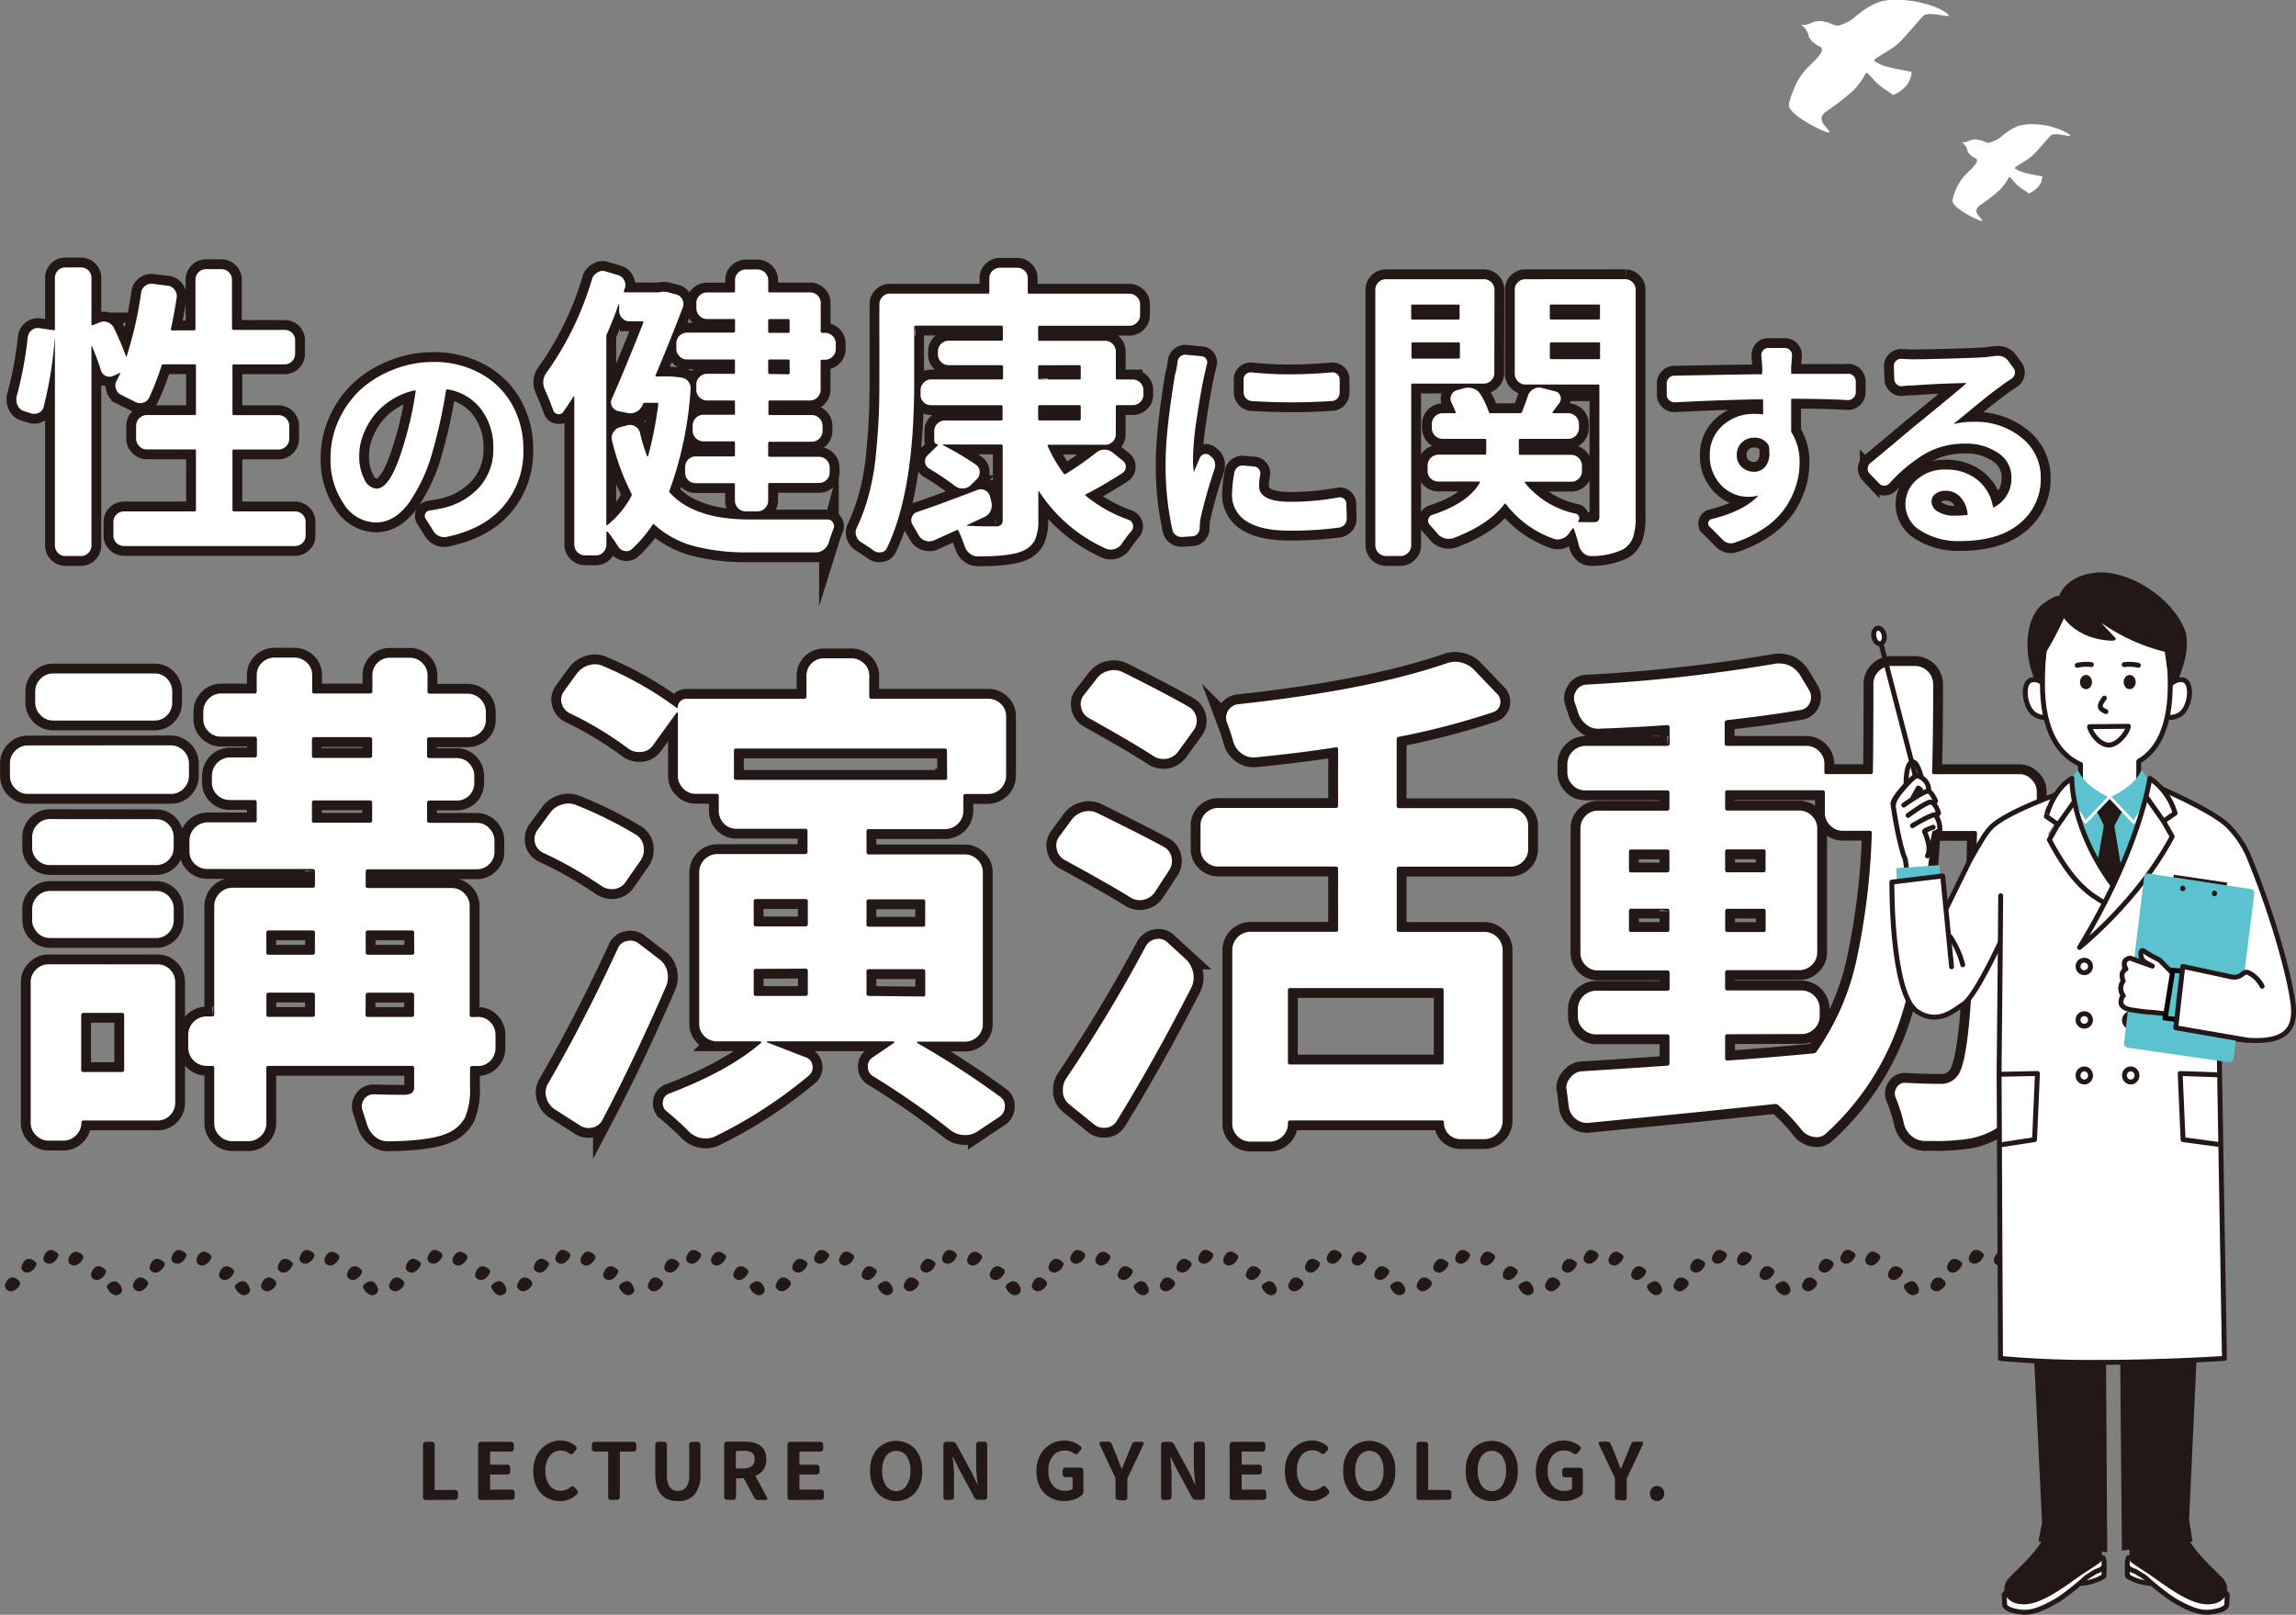 <svg xmlns="http://www.w3.org/2000/svg" viewBox="0 0 374.12 263.19"><rect x="0" y="0" width="374.12" height="263.19" fill="#808080" stroke="none"/><defs><style>.cls-1,.cls-3,.cls-4,.cls-7{fill:#fff;}.cls-2,.cls-6{fill:#231815;}.cls-3,.cls-4,.cls-7,.cls-8{stroke:#231815;}.cls-10,.cls-3{stroke-miterlimit:10;}.cls-3{stroke-width:3.2px;}.cls-4,.cls-7,.cls-8,.cls-9{stroke-linecap:round;stroke-linejoin:round;}.cls-10,.cls-4,.cls-7,.cls-8{stroke-width:0.8px;}.cls-10,.cls-5{fill:#5dc2d0;}.cls-6,.cls-7{fill-rule:evenodd;}.cls-8,.cls-9{fill:none;}.cls-9{stroke:#fff;stroke-width:0.46px;}.cls-10{stroke:#040000;}</style></defs><title>mv_log</title><g id="レイヤー_2" data-name="レイヤー 2"><g id="bnr02c"><path class="cls-1" d="M317,2c-1.61-1.15-5.7-2.26-9-2a11,11,0,0,0-1.41.2h0L306,.4a12,12,0,0,0-3,1.77c-.18.13-.36.25-.52.39a5.59,5.59,0,0,1-2.3,1.39c-.77.36-1,.31-2.39-.34l-.09,0-.1,0-.07,0a3.24,3.24,0,0,0-2.53.19,2.54,2.54,0,0,1-1.57.2,3,3,0,0,1,.84.84,2.88,2.88,0,0,1,.29.53,3,3,0,0,1,.15.46,2.27,2.27,0,0,0,.82,1.14,4.33,4.33,0,0,0,.82.54l.08,0c1.38.66-.68,2.24-2.22,3.87a10.39,10.39,0,0,0-2,3.39,10.48,10.48,0,0,0-.71,2.2c-.37,1.73,6.49,5,6.58,4.61.14-.63-2.69-2-.32-3.54a42.14,42.14,0,0,0,4.23-3.29,13,13,0,0,0,2-2.75.24.24,0,0,1,.4,0l1.39,1.5.91.76,1.82,1.22a5.76,5.76,0,0,0,2.14-1.56,3.65,3.65,0,0,0,.83-2.22s-2.72-.46-4.32-.91a8.44,8.44,0,0,1-1.68-.8c-.71-.34,2.75-1.64,4.38-3.45l.69-.75c.74-.8,2.75-3.2,3-3.32C314.87,1.75,319,3.47,317,2Z"/><path class="cls-1" d="M336.93,21.73a12,12,0,0,0-6.62-1.46,8,8,0,0,0-1,.15h0l-.44.11a8.78,8.78,0,0,0-2.22,1.3c-.13.09-.26.18-.39.28a4.1,4.1,0,0,1-1.69,1c-.57.27-.72.23-1.75-.25l-.07,0-.07,0-.05,0a2.37,2.37,0,0,0-1.86.14,1.87,1.87,0,0,1-1.15.15,2.18,2.18,0,0,1,.62.62,2.15,2.15,0,0,1,.21.39,2.17,2.17,0,0,1,.11.33,1.67,1.67,0,0,0,.6.84,3.24,3.24,0,0,0,.6.4l.06,0c1,.49-.5,1.64-1.63,2.84A7.64,7.64,0,0,0,318.67,31a7.74,7.74,0,0,0-.52,1.61c-.27,1.27,4.77,3.66,4.83,3.38.1-.46-2-1.47-.24-2.6a30.94,30.94,0,0,0,3.1-2.42,9.52,9.52,0,0,0,1.46-2,.17.17,0,0,1,.3,0l1,1.1.67.56,1.33.9a4.23,4.23,0,0,0,1.57-1.15,2.69,2.69,0,0,0,.61-1.63s-2-.34-3.17-.67a6.23,6.23,0,0,1-1.23-.59c-.52-.25,2-1.2,3.21-2.54l.51-.55c.54-.58,2-2.35,2.22-2.43C335.37,21.52,338.41,22.79,336.93,21.73Z"/><path class="cls-2" d="M207.55,211q.81-.41.32-1.37c-.38-.76-.92-1-1.62-.61s-.75.64-.55,1a2,2,0,0,0,.84.91A1,1,0,0,0,207.55,211Z"/><path class="cls-2" d="M203.51,208.53c-.54-.27-.64-.73-.32-1.37s.92-1,1.61-.61.76.64.55,1a2,2,0,0,1-.84.91A1,1,0,0,1,203.51,208.53Z"/><path class="cls-2" d="M199.82,206.17q-.81-.41-.32-1.37c.38-.76.92-1,1.61-.61s.76.64.55,1a2,2,0,0,1-.84.91A1,1,0,0,1,199.82,206.17Z"/><path class="cls-2" d="M195.76,205.88q-.81-.41-.32-1.37c.39-.76.92-1,1.61-.61s.76.64.55,1a2,2,0,0,1-.84.91A1,1,0,0,1,195.76,205.88Z"/><path class="cls-2" d="M192.21,207.32c-.54-.27-.64-.73-.32-1.37s.92-1,1.62-.61.76.64.55,1a2,2,0,0,1-.84.91A1,1,0,0,1,192.21,207.32Z"/><path class="cls-2" d="M189.43,210.3q-.77-.48-.2-1.39a1.08,1.08,0,0,1,1.66-.47c.54.34.7.7.46,1.09a2,2,0,0,1-.92.83A1,1,0,0,1,189.43,210.3Z"/><path class="cls-2" d="M186.69,211q.81-.41.32-1.37c-.39-.76-.92-1-1.62-.61s-.75.64-.55,1a2,2,0,0,0,.84.91A1,1,0,0,0,186.69,211Z"/><path class="cls-2" d="M182.64,208.53c-.54-.27-.64-.73-.32-1.37s.92-1,1.61-.61.75.64.55,1a2,2,0,0,1-.84.91A1,1,0,0,1,182.64,208.53Z"/><path class="cls-2" d="M179,206.17c-.54-.27-.65-.73-.32-1.37s.92-1,1.61-.61.76.64.55,1a2.05,2.05,0,0,1-.84.91A1,1,0,0,1,179,206.17Z"/><path class="cls-2" d="M174.9,205.88q-.81-.41-.32-1.37.58-1.14,1.61-.61.86.44.55,1a2,2,0,0,1-.84.91A1,1,0,0,1,174.9,205.88Z"/><path class="cls-2" d="M171.35,207.32c-.54-.27-.64-.73-.32-1.37s.92-1,1.62-.61.76.64.55,1a2,2,0,0,1-.84.91A1,1,0,0,1,171.35,207.32Z"/><path class="cls-2" d="M168.57,210.3q-.77-.48-.2-1.39a1.08,1.08,0,0,1,1.66-.47c.55.34.7.7.46,1.09a2,2,0,0,1-.92.83A1,1,0,0,1,168.57,210.3Z"/><path class="cls-2" d="M165.82,211q.81-.41.32-1.37c-.38-.76-.92-1-1.62-.61s-.75.64-.55,1a2,2,0,0,0,.84.91A1,1,0,0,0,165.82,211Z"/><path class="cls-2" d="M161.78,208.53c-.54-.27-.64-.73-.32-1.37s.92-1,1.62-.61.75.64.55,1a2,2,0,0,1-.84.91A1,1,0,0,1,161.78,208.53Z"/><path class="cls-2" d="M158.09,206.17c-.54-.27-.64-.73-.32-1.37s.92-1,1.61-.61.76.64.55,1a2.06,2.06,0,0,1-.84.91A1,1,0,0,1,158.09,206.17Z"/><path class="cls-2" d="M154,205.88q-.81-.41-.32-1.37.58-1.14,1.61-.61.86.44.55,1a2,2,0,0,1-.84.91A1,1,0,0,1,154,205.88Z"/><path class="cls-2" d="M150.48,207.32c-.54-.27-.64-.73-.32-1.37s.92-1,1.62-.61.76.64.55,1a2,2,0,0,1-.84.91A1,1,0,0,1,150.48,207.32Z"/><path class="cls-2" d="M147.7,210.3q-.77-.48-.2-1.39a1.08,1.08,0,0,1,1.66-.47c.55.34.7.7.46,1.09a2,2,0,0,1-.92.83A1,1,0,0,1,147.7,210.3Z"/><path class="cls-2" d="M145,211q.81-.41.32-1.37c-.39-.76-.92-1-1.62-.61s-.75.64-.55,1a2,2,0,0,0,.84.91A1,1,0,0,0,145,211Z"/><path class="cls-2" d="M140.91,208.53c-.54-.27-.64-.73-.31-1.37s.92-1,1.61-.61.76.64.55,1a2,2,0,0,1-.84.91A1,1,0,0,1,140.91,208.53Z"/><path class="cls-2" d="M137.23,206.17q-.81-.41-.32-1.37c.38-.76.92-1,1.61-.61s.76.64.55,1a2.05,2.05,0,0,1-.84.91A1,1,0,0,1,137.23,206.17Z"/><path class="cls-2" d="M133.16,205.88c-.54-.27-.64-.73-.32-1.37s.92-1,1.61-.61.76.64.55,1a2,2,0,0,1-.84.91A1,1,0,0,1,133.16,205.88Z"/><path class="cls-2" d="M129.62,207.32c-.54-.27-.65-.73-.32-1.37s.92-1,1.62-.61.76.64.55,1a2,2,0,0,1-.84.91A1,1,0,0,1,129.62,207.32Z"/><path class="cls-2" d="M126.84,210.3q-.77-.48-.2-1.39a1.08,1.08,0,0,1,1.66-.47q.82.51.46,1.09a2,2,0,0,1-.92.83A1,1,0,0,1,126.84,210.3Z"/><path class="cls-2" d="M124.09,211c.54-.27.65-.73.32-1.37s-.92-1-1.62-.61-.75.64-.55,1a2,2,0,0,0,.84.91A1,1,0,0,0,124.09,211Z"/><path class="cls-2" d="M120,208.53c-.54-.27-.64-.73-.32-1.37s.92-1,1.61-.61.75.64.55,1a2,2,0,0,1-.84.91A1,1,0,0,1,120,208.53Z"/><path class="cls-2" d="M116.36,206.17c-.54-.27-.65-.73-.32-1.37s.92-1,1.61-.61.76.64.55,1a2.06,2.06,0,0,1-.84.91A1,1,0,0,1,116.36,206.17Z"/><path class="cls-2" d="M112.3,205.88c-.54-.27-.64-.73-.32-1.37s.92-1,1.61-.61.76.64.55,1a2,2,0,0,1-.84.91A1,1,0,0,1,112.3,205.88Z"/><path class="cls-2" d="M108.75,207.32c-.54-.27-.64-.73-.32-1.37s.92-1,1.61-.61.76.64.55,1a2,2,0,0,1-.84.91A1,1,0,0,1,108.75,207.32Z"/><path class="cls-2" d="M106,210.3q-.77-.48-.2-1.39a1.08,1.08,0,0,1,1.66-.47q.82.51.46,1.09a2,2,0,0,1-.92.83A1,1,0,0,1,106,210.3Z"/><path class="cls-2" d="M102.83,211q.81-.41.32-1.37c-.38-.76-.92-1-1.62-.61s-.75.64-.55,1a2,2,0,0,0,.84.91A1,1,0,0,0,102.83,211Z"/><path class="cls-2" d="M98.79,208.53c-.54-.27-.64-.73-.32-1.37s.92-1,1.61-.61.76.64.55,1a2,2,0,0,1-.84.91A1,1,0,0,1,98.79,208.53Z"/><path class="cls-2" d="M95.1,206.17q-.81-.41-.32-1.37c.38-.76.92-1,1.61-.61s.76.64.55,1a2,2,0,0,1-.84.91A1,1,0,0,1,95.1,206.17Z"/><path class="cls-2" d="M91,205.88q-.81-.41-.32-1.37c.39-.76.92-1,1.61-.61s.76.64.55,1a2,2,0,0,1-.84.91A1,1,0,0,1,91,205.88Z"/><path class="cls-2" d="M87.49,207.32c-.54-.27-.64-.73-.32-1.37s.92-1,1.62-.61.76.64.55,1a2,2,0,0,1-.84.91A1,1,0,0,1,87.49,207.32Z"/><path class="cls-2" d="M84.71,210.3q-.77-.48-.2-1.39a1.08,1.08,0,0,1,1.66-.47c.54.34.7.7.46,1.09a2,2,0,0,1-.92.83A1,1,0,0,1,84.71,210.3Z"/><path class="cls-2" d="M82,211q.81-.41.32-1.37c-.39-.76-.92-1-1.62-.61s-.75.64-.55,1A2,2,0,0,0,81,211,1,1,0,0,0,82,211Z"/><path class="cls-2" d="M77.92,208.53c-.54-.27-.64-.73-.32-1.37s.92-1,1.61-.61.75.64.55,1a2,2,0,0,1-.84.91A1,1,0,0,1,77.92,208.53Z"/><path class="cls-2" d="M74.24,206.17c-.54-.27-.65-.73-.32-1.37s.92-1,1.61-.61.76.64.55,1a2.05,2.05,0,0,1-.84.91A1,1,0,0,1,74.24,206.17Z"/><path class="cls-2" d="M70.17,205.88q-.81-.41-.32-1.37.58-1.14,1.61-.61.86.44.55,1a2,2,0,0,1-.84.91A1,1,0,0,1,70.17,205.88Z"/><path class="cls-2" d="M66.62,207.32c-.54-.27-.64-.73-.32-1.37s.92-1,1.62-.61.76.64.55,1a2,2,0,0,1-.84.91A1,1,0,0,1,66.62,207.32Z"/><path class="cls-2" d="M63.85,210.3q-.77-.48-.2-1.39a1.08,1.08,0,0,1,1.66-.47c.55.34.7.7.46,1.09a2,2,0,0,1-.92.83A1,1,0,0,1,63.85,210.3Z"/><path class="cls-2" d="M61.1,211q.81-.41.32-1.37c-.38-.76-.92-1-1.62-.61s-.75.64-.55,1a2,2,0,0,0,.84.91A1,1,0,0,0,61.1,211Z"/><path class="cls-2" d="M57.05,208.53c-.54-.27-.64-.73-.32-1.37s.92-1,1.62-.61.75.64.55,1a2,2,0,0,1-.84.91A1,1,0,0,1,57.05,208.53Z"/><path class="cls-2" d="M53.37,206.17c-.54-.27-.64-.73-.32-1.37s.92-1,1.61-.61.76.64.55,1a2.06,2.06,0,0,1-.84.91A1,1,0,0,1,53.37,206.17Z"/><path class="cls-2" d="M49.31,205.88q-.81-.41-.32-1.37.58-1.14,1.61-.61.86.44.55,1a2,2,0,0,1-.84.91A1,1,0,0,1,49.31,205.88Z"/><path class="cls-2" d="M45.76,207.32c-.54-.27-.64-.73-.32-1.37s.92-1,1.62-.61.76.64.55,1a2,2,0,0,1-.84.91A1,1,0,0,1,45.76,207.32Z"/><path class="cls-2" d="M43,210.3q-.77-.48-.2-1.39a1.08,1.08,0,0,1,1.66-.47c.55.34.7.7.46,1.09a2,2,0,0,1-.92.83A1,1,0,0,1,43,210.3Z"/><path class="cls-2" d="M40.23,211q.81-.41.32-1.37c-.39-.76-.92-1-1.62-.61s-.75.64-.55,1a2,2,0,0,0,.84.91A1,1,0,0,0,40.23,211Z"/><path class="cls-2" d="M36.19,208.53c-.54-.27-.64-.73-.31-1.37s.92-1,1.61-.61.76.64.55,1a2,2,0,0,1-.84.91A1,1,0,0,1,36.19,208.53Z"/><path class="cls-2" d="M32.51,206.17q-.81-.41-.32-1.37c.38-.76.92-1,1.61-.61s.76.64.55,1a2.05,2.05,0,0,1-.84.91A1,1,0,0,1,32.51,206.17Z"/><path class="cls-2" d="M28.44,205.88c-.54-.27-.64-.73-.32-1.37s.92-1,1.61-.61.76.64.55,1a2,2,0,0,1-.84.91A1,1,0,0,1,28.44,205.88Z"/><path class="cls-2" d="M24.89,207.32c-.54-.27-.65-.73-.32-1.37s.92-1,1.62-.61.76.64.55,1a2,2,0,0,1-.84.91A1,1,0,0,1,24.89,207.32Z"/><path class="cls-2" d="M22.11,210.3q-.77-.48-.2-1.39a1.08,1.08,0,0,1,1.66-.47q.82.51.46,1.09a2,2,0,0,1-.92.83A1,1,0,0,1,22.11,210.3Z"/><path class="cls-2" d="M19.37,211c.54-.27.65-.73.32-1.37s-.92-1-1.62-.61-.75.64-.55,1a2,2,0,0,0,.84.91A1,1,0,0,0,19.37,211Z"/><path class="cls-2" d="M15.33,208.53c-.54-.27-.64-.73-.32-1.37s.92-1,1.61-.61.75.64.55,1a2,2,0,0,1-.84.91A1,1,0,0,1,15.33,208.53Z"/><path class="cls-2" d="M11.64,206.17c-.54-.27-.65-.73-.32-1.37s.92-1,1.61-.61.76.64.55,1a2.06,2.06,0,0,1-.84.91A1,1,0,0,1,11.64,206.17Z"/><path class="cls-2" d="M7.58,205.88c-.54-.27-.64-.73-.32-1.37s.92-1,1.61-.61.76.64.55,1a2,2,0,0,1-.84.91A1,1,0,0,1,7.58,205.88Z"/><path class="cls-2" d="M4,207.32c-.54-.27-.64-.73-.32-1.37s.92-1,1.61-.61.76.64.55,1a2,2,0,0,1-.84.91A1,1,0,0,1,4,207.32Z"/><path class="cls-2" d="M1.25,210.3q-.77-.48-.2-1.39a1.08,1.08,0,0,1,1.66-.47q.82.51.46,1.09a2,2,0,0,1-.92.83A1,1,0,0,1,1.25,210.3Z"/><path class="cls-2" d="M312.18,211q.81-.41.32-1.37c-.38-.76-.92-1-1.62-.61s-.75.64-.55,1a2,2,0,0,0,.84.91A1,1,0,0,0,312.18,211Z"/><path class="cls-2" d="M308.14,208.53c-.54-.27-.64-.73-.32-1.37s.92-1,1.61-.61.76.64.55,1a2,2,0,0,1-.84.91A1,1,0,0,1,308.14,208.53Z"/><path class="cls-2" d="M304.45,206.17q-.81-.41-.32-1.37c.38-.76.92-1,1.61-.61s.76.64.55,1a2,2,0,0,1-.84.91A1,1,0,0,1,304.45,206.17Z"/><path class="cls-2" d="M300.39,205.88q-.81-.41-.32-1.37c.39-.76.92-1,1.61-.61s.76.64.55,1a2,2,0,0,1-.84.91A1,1,0,0,1,300.39,205.88Z"/><path class="cls-2" d="M296.84,207.32c-.54-.27-.64-.73-.32-1.37s.92-1,1.62-.61.76.64.55,1a2,2,0,0,1-.84.91A1,1,0,0,1,296.84,207.32Z"/><path class="cls-2" d="M294.06,210.3q-.77-.48-.2-1.39a1.08,1.08,0,0,1,1.66-.47c.54.34.7.7.46,1.09a2,2,0,0,1-.92.83A1,1,0,0,1,294.06,210.3Z"/><path class="cls-2" d="M333.11,211q.81-.41.32-1.37c-.38-.76-.92-1-1.62-.61s-.75.64-.55,1a2,2,0,0,0,.84.91A1,1,0,0,0,333.11,211Z"/><path class="cls-2" d="M329.06,208.53c-.54-.27-.64-.73-.32-1.37s.92-1,1.61-.61.76.64.55,1a2,2,0,0,1-.84.91A1,1,0,0,1,329.06,208.53Z"/><path class="cls-2" d="M325.38,206.17q-.81-.41-.32-1.37c.38-.76.92-1,1.61-.61s.76.64.55,1a2,2,0,0,1-.84.91A1,1,0,0,1,325.38,206.17Z"/><path class="cls-2" d="M321.31,205.88q-.81-.41-.32-1.37c.39-.76.92-1,1.61-.61s.76.64.55,1a2,2,0,0,1-.84.91A1,1,0,0,1,321.31,205.88Z"/><path class="cls-2" d="M317.77,207.32c-.54-.27-.64-.73-.32-1.37s.92-1,1.62-.61.76.64.55,1a2,2,0,0,1-.84.91A1,1,0,0,1,317.77,207.32Z"/><path class="cls-2" d="M315,210.3q-.77-.48-.2-1.39a1.08,1.08,0,0,1,1.66-.47c.54.34.7.7.46,1.09a2,2,0,0,1-.92.83A1,1,0,0,1,315,210.3Z"/><path class="cls-2" d="M291.25,211q.81-.41.32-1.37c-.39-.76-.92-1-1.62-.61s-.75.64-.55,1a2,2,0,0,0,.84.91A1,1,0,0,0,291.25,211Z"/><path class="cls-2" d="M287.21,208.53c-.54-.27-.64-.73-.32-1.37s.92-1,1.61-.61.75.64.55,1a2,2,0,0,1-.84.91A1,1,0,0,1,287.21,208.53Z"/><path class="cls-2" d="M283.53,206.17c-.54-.27-.65-.73-.32-1.37s.92-1,1.61-.61.76.64.55,1a2.05,2.05,0,0,1-.84.91A1,1,0,0,1,283.53,206.17Z"/><path class="cls-2" d="M279.46,205.88q-.81-.41-.32-1.37.58-1.14,1.61-.61.86.44.55,1a2,2,0,0,1-.84.91A1,1,0,0,1,279.46,205.88Z"/><path class="cls-2" d="M275.91,207.32c-.54-.27-.64-.73-.32-1.37s.92-1,1.62-.61.76.64.55,1a2,2,0,0,1-.84.91A1,1,0,0,1,275.91,207.32Z"/><path class="cls-2" d="M273.14,210.3q-.77-.48-.2-1.39a1.08,1.08,0,0,1,1.66-.47c.55.34.7.7.46,1.09a2,2,0,0,1-.92.83A1,1,0,0,1,273.14,210.3Z"/><path class="cls-2" d="M270.33,211q.81-.41.32-1.37c-.38-.76-.92-1-1.62-.61s-.75.64-.55,1a2,2,0,0,0,.84.91A1,1,0,0,0,270.33,211Z"/><path class="cls-2" d="M266.29,208.53c-.54-.27-.64-.73-.32-1.37s.92-1,1.62-.61.75.64.55,1a2,2,0,0,1-.84.91A1,1,0,0,1,266.29,208.53Z"/><path class="cls-2" d="M262.6,206.17c-.54-.27-.64-.73-.32-1.37s.92-1,1.61-.61.76.64.55,1a2.06,2.06,0,0,1-.84.91A1,1,0,0,1,262.6,206.17Z"/><path class="cls-2" d="M258.54,205.88q-.81-.41-.32-1.37.58-1.14,1.61-.61.86.44.55,1a2,2,0,0,1-.84.91A1,1,0,0,1,258.54,205.88Z"/><path class="cls-2" d="M255,207.32c-.54-.27-.64-.73-.32-1.37s.92-1,1.62-.61.76.64.55,1a2,2,0,0,1-.84.91A1,1,0,0,1,255,207.32Z"/><path class="cls-2" d="M252.21,210.3q-.77-.48-.2-1.39a1.08,1.08,0,0,1,1.66-.47c.55.34.7.7.46,1.09a2,2,0,0,1-.92.83A1,1,0,0,1,252.21,210.3Z"/><path class="cls-2" d="M249.4,211q.81-.41.32-1.37c-.39-.76-.92-1-1.62-.61s-.75.64-.55,1a2,2,0,0,0,.84.91A1,1,0,0,0,249.4,211Z"/><path class="cls-2" d="M245.36,208.53c-.54-.27-.64-.73-.31-1.37s.92-1,1.61-.61.76.64.55,1a2,2,0,0,1-.84.91A1,1,0,0,1,245.36,208.53Z"/><path class="cls-2" d="M241.68,206.17q-.81-.41-.32-1.37c.38-.76.92-1,1.61-.61s.76.64.55,1a2.05,2.05,0,0,1-.84.91A1,1,0,0,1,241.68,206.17Z"/><path class="cls-2" d="M237.61,205.88c-.54-.27-.64-.73-.32-1.37s.92-1,1.61-.61.76.64.55,1a2,2,0,0,1-.84.91A1,1,0,0,1,237.61,205.88Z"/><path class="cls-2" d="M234.06,207.32c-.54-.27-.65-.73-.32-1.37s.92-1,1.62-.61.76.64.55,1a2,2,0,0,1-.84.91A1,1,0,0,1,234.06,207.32Z"/><path class="cls-2" d="M231.28,210.3q-.77-.48-.2-1.39a1.08,1.08,0,0,1,1.66-.47q.82.51.46,1.09a2,2,0,0,1-.92.83A1,1,0,0,1,231.28,210.3Z"/><path class="cls-2" d="M228.48,211c.54-.27.65-.73.32-1.37s-.92-1-1.62-.61-.75.64-.55,1a2,2,0,0,0,.84.91A1,1,0,0,0,228.48,211Z"/><path class="cls-2" d="M224.44,208.53c-.54-.27-.64-.73-.32-1.37s.92-1,1.61-.61.75.64.55,1a2,2,0,0,1-.84.91A1,1,0,0,1,224.44,208.53Z"/><path class="cls-2" d="M220.75,206.17c-.54-.27-.65-.73-.32-1.37s.92-1,1.61-.61.76.64.55,1a2.06,2.06,0,0,1-.84.91A1,1,0,0,1,220.75,206.17Z"/><path class="cls-2" d="M216.69,205.88c-.54-.27-.64-.73-.32-1.37s.92-1,1.61-.61.76.64.55,1a2,2,0,0,1-.84.91A1,1,0,0,1,216.69,205.88Z"/><path class="cls-2" d="M213.14,207.32c-.54-.27-.64-.73-.32-1.37s.92-1,1.61-.61.76.64.55,1a2,2,0,0,1-.84.91A1,1,0,0,1,213.14,207.32Z"/><path class="cls-2" d="M210.36,210.3q-.77-.48-.2-1.39a1.08,1.08,0,0,1,1.66-.47q.82.51.46,1.09a2,2,0,0,1-.92.83A1,1,0,0,1,210.36,210.3Z"/><path class="cls-2" d="M69.38,244.49a.45.45,0,0,1-.45-.45v-8.58a.45.45,0,0,1,.45-.45h1a.45.45,0,0,1,.45.45v7.39a0,0,0,0,0,0,0h3.34a.45.45,0,0,1,.45.45V244a.45.45,0,0,1-.45.45Z"/><path class="cls-2" d="M78.36,244.49a.45.45,0,0,1-.45-.45v-8.58a.45.45,0,0,1,.45-.45h4.93a.42.42,0,0,1,.31.13.43.43,0,0,1,.13.32v.69a.45.45,0,0,1-.44.44H79.86s0,0,0,.06v2.08a0,0,0,0,0,0,0h2.83a.45.45,0,0,1,.45.45v.7a.42.42,0,0,1-.13.31.44.44,0,0,1-.32.13H79.86s0,0,0,.06v2.42a0,0,0,0,0,0,0h3.56a.41.41,0,0,1,.31.13.44.44,0,0,1,.13.32V244a.45.45,0,0,1-.12.32.41.41,0,0,1-.31.13Z"/><path class="cls-2" d="M91.23,244.66a4.42,4.42,0,0,1-1.68-.32,4,4,0,0,1-1.37-.92,4.28,4.28,0,0,1-.94-1.54,6.45,6.45,0,0,1,0-4.17,4.42,4.42,0,0,1,1-1.57,4.22,4.22,0,0,1,1.41-1,4.34,4.34,0,0,1,1.7-.34,3.71,3.71,0,0,1,2.45.91.45.45,0,0,1,.15.31.46.46,0,0,1-.11.34l-.42.51a.44.44,0,0,1-.31.15.44.44,0,0,1-.32-.1,2.25,2.25,0,0,0-1.4-.5,2.21,2.21,0,0,0-1.81.88,3.7,3.7,0,0,0-.71,2.38,3.91,3.91,0,0,0,.67,2.42,2.15,2.15,0,0,0,1.81.88,2.5,2.5,0,0,0,1.64-.62.42.42,0,0,1,.31-.11.38.38,0,0,1,.29.14l.43.5a.47.47,0,0,1,.13.33.42.42,0,0,1-.14.32A3.8,3.8,0,0,1,91.23,244.66Z"/><path class="cls-2" d="M99.54,244.49a.42.42,0,0,1-.31-.13.44.44,0,0,1-.13-.32v-7.39a.06.06,0,0,0-.06-.06H96.88a.45.45,0,0,1-.44-.44v-.69a.43.43,0,0,1,.13-.32.42.42,0,0,1,.31-.13h6.36a.41.41,0,0,1,.31.13.45.45,0,0,1,.13.32v.69a.43.43,0,0,1-.12.31.41.41,0,0,1-.31.13h-2.19a.06.06,0,0,0-.06.06V244a.44.44,0,0,1-.13.32.42.42,0,0,1-.31.13Z"/><path class="cls-2" d="M110.46,244.66q-3.69,0-3.69-4.44v-4.76a.45.45,0,0,1,.45-.45h1a.45.45,0,0,1,.45.45v4.93a3.46,3.46,0,0,0,.46,2,1.56,1.56,0,0,0,1.33.61,1.62,1.62,0,0,0,1.37-.61,3.38,3.38,0,0,0,.47-2v-4.93a.45.45,0,0,1,.45-.45h.93a.45.45,0,0,1,.45.45v4.76a5,5,0,0,1-.94,3.37A3.43,3.43,0,0,1,110.46,244.66Z"/><path class="cls-2" d="M125,244.1a.26.26,0,0,1,0,.13.25.25,0,0,1,0,.13.25.25,0,0,1-.23.13h-1.22a.69.69,0,0,1-.65-.39L121.22,241a.08.08,0,0,0-.07-.05h-1.21s0,0,0,.06V244a.45.45,0,0,1-.45.45h-1A.45.45,0,0,1,118,244v-8.58a.45.45,0,0,1,.45-.45h2.85q3.56,0,3.56,2.88a2.92,2.92,0,0,1-.46,1.69,2.8,2.8,0,0,1-1.29,1,0,0,0,0,0,0,.08Zm-5.1-7.59s0,0,0,.06v2.77a0,0,0,0,0,0,0h1.18a2.23,2.23,0,0,0,1.4-.38,1.35,1.35,0,0,0,.49-1.13,1.18,1.18,0,0,0-.47-1.06,2.58,2.58,0,0,0-1.42-.31Z"/><path class="cls-2" d="M128.76,244.49a.45.45,0,0,1-.45-.45v-8.58a.45.45,0,0,1,.45-.45h4.93a.42.42,0,0,1,.31.13.43.43,0,0,1,.13.32v.69a.45.45,0,0,1-.44.44h-3.43s0,0,0,.06v2.08a0,0,0,0,0,0,0h2.83a.45.45,0,0,1,.45.45v.7a.42.42,0,0,1-.13.31.44.44,0,0,1-.32.13h-2.83s0,0,0,.06v2.42a0,0,0,0,0,0,0h3.56a.41.41,0,0,1,.31.13.44.44,0,0,1,.13.32V244a.45.45,0,0,1-.12.32.41.41,0,0,1-.31.13Z"/><path class="cls-2" d="M149.1,243.33a4.19,4.19,0,0,1-6.14,0,5.3,5.3,0,0,1-1.17-3.61,5.17,5.17,0,0,1,1.16-3.57,4.28,4.28,0,0,1,6.15,0,5.17,5.17,0,0,1,1.16,3.57A5.3,5.3,0,0,1,149.1,243.33Zm-4.74-1.2a2,2,0,0,0,3.36,0,4.16,4.16,0,0,0,.63-2.41,4,4,0,0,0-.62-2.38,2.07,2.07,0,0,0-3.37,0,4,4,0,0,0-.62,2.38A4.16,4.16,0,0,0,144.36,242.13Z"/><path class="cls-2" d="M154.17,244.49a.45.45,0,0,1-.45-.45v-8.58a.45.45,0,0,1,.45-.45h1a.7.7,0,0,1,.66.39l2.54,4.66.94,2a0,0,0,0,0,0,0s0,0,0,0q-.25-2.3-.25-3.29v-3.33a.45.45,0,0,1,.45-.45h.9a.45.45,0,0,1,.45.45V244a.45.45,0,0,1-.45.45h-1a.7.7,0,0,1-.66-.39l-2.52-4.69-1-2a0,0,0,0,0,0,0s0,0,0,0,0,.38.07.76l.08.88c0,.21,0,.46.06.78s0,.6,0,.85V244a.45.45,0,0,1-.45.45Z"/><path class="cls-2" d="M173.47,244.66a5,5,0,0,1-1.8-.32,4.14,4.14,0,0,1-1.44-.92,4.21,4.21,0,0,1-1-1.54,5.91,5.91,0,0,1-.35-2.09,5.84,5.84,0,0,1,.36-2.08,4.4,4.4,0,0,1,1-1.57,4.29,4.29,0,0,1,1.44-1,4.65,4.65,0,0,1,1.77-.34,4,4,0,0,1,2.6.91.41.41,0,0,1,.16.31.44.44,0,0,1-.12.33l-.44.52a.4.4,0,0,1-.29.15.44.44,0,0,1-.32-.1,2.47,2.47,0,0,0-1.53-.5,2.4,2.4,0,0,0-1.94.88,3.59,3.59,0,0,0-.74,2.38,3.73,3.73,0,0,0,.71,2.44,2.55,2.55,0,0,0,2.09.86,1.85,1.85,0,0,0,1.15-.32.1.1,0,0,0,0-.09v-1.75s0-.06,0-.06h-1.17a.44.44,0,0,1-.32-.13.42.42,0,0,1-.13-.31v-.66a.45.45,0,0,1,.45-.45h2.47a.45.45,0,0,1,.45.45v3.39a.85.85,0,0,1-.34.73A4.48,4.48,0,0,1,173.47,244.66Z"/><path class="cls-2" d="M182.22,244.49a.45.45,0,0,1-.45-.45v-3a.25.25,0,0,0,0-.11l-2.62-5.55a.3.3,0,0,1,0-.11.23.23,0,0,1,.05-.15.25.25,0,0,1,.24-.14h1.11a.65.65,0,0,1,.37.11.64.64,0,0,1,.24.3l.79,1.9q.47,1.26.8,2.07h.08l.84-2.07.77-1.9a.64.64,0,0,1,.24-.3A.65.65,0,0,1,185,235h1.09a.27.27,0,0,1,.24.14.27.27,0,0,1,0,.14.33.33,0,0,1,0,.13L183.69,241a.25.25,0,0,0,0,.11v3a.45.45,0,0,1-.45.45Z"/><path class="cls-2" d="M189.64,244.49a.45.45,0,0,1-.45-.45v-8.58a.45.45,0,0,1,.45-.45h1a.71.71,0,0,1,.66.39l2.54,4.66.94,2a0,0,0,0,0,0,0s0,0,0,0q-.25-2.3-.25-3.29v-3.33a.43.43,0,0,1,.13-.32.43.43,0,0,1,.32-.13h.9a.45.45,0,0,1,.45.45V244a.45.45,0,0,1-.45.45h-1a.7.7,0,0,1-.66-.39l-2.53-4.69-1-2a0,0,0,0,0,0,0s0,0,0,0,0,.38.07.76l.08.88c0,.21,0,.46.06.78s0,.6,0,.85V244a.45.45,0,0,1-.45.45Z"/><path class="cls-2" d="M200.82,244.49a.45.45,0,0,1-.45-.45v-8.58a.45.45,0,0,1,.45-.45h4.92a.42.42,0,0,1,.31.13.43.43,0,0,1,.13.32v.69a.45.45,0,0,1-.44.44h-3.42s0,0,0,.06v2.08a0,0,0,0,0,0,0h2.83a.45.45,0,0,1,.45.45v.7a.42.42,0,0,1-.13.31.43.43,0,0,1-.32.13h-2.83s0,0,0,.06v2.42a0,0,0,0,0,0,0h3.56a.41.41,0,0,1,.31.13.44.44,0,0,1,.13.32V244a.45.45,0,0,1-.12.32.41.41,0,0,1-.31.13Z"/><path class="cls-2" d="M213.69,244.66a4.42,4.42,0,0,1-1.68-.32,4,4,0,0,1-1.37-.92,4.29,4.29,0,0,1-.94-1.54,6.46,6.46,0,0,1,0-4.17,4.42,4.42,0,0,1,1-1.57,4.21,4.21,0,0,1,1.41-1,4.33,4.33,0,0,1,1.7-.34,3.71,3.71,0,0,1,2.45.91.45.45,0,0,1,.15.31.46.46,0,0,1-.11.34l-.43.51a.45.45,0,0,1-.62,0,2.25,2.25,0,0,0-1.4-.5,2.21,2.21,0,0,0-1.81.88,3.7,3.7,0,0,0-.71,2.38,3.91,3.91,0,0,0,.67,2.42,2.15,2.15,0,0,0,1.81.88,2.5,2.5,0,0,0,1.64-.62.42.42,0,0,1,.31-.11.38.38,0,0,1,.29.14l.42.5a.47.47,0,0,1,.13.33.42.42,0,0,1-.14.32A3.8,3.8,0,0,1,213.69,244.66Z"/><path class="cls-2" d="M226.19,243.33a4.19,4.19,0,0,1-6.14,0,5.3,5.3,0,0,1-1.17-3.61,5.17,5.17,0,0,1,1.16-3.57,4.29,4.29,0,0,1,6.15,0,5.17,5.17,0,0,1,1.16,3.57A5.3,5.3,0,0,1,226.19,243.33Zm-4.74-1.2a2,2,0,0,0,3.36,0,4.16,4.16,0,0,0,.63-2.41,4,4,0,0,0-.62-2.38,2.07,2.07,0,0,0-3.37,0,4,4,0,0,0-.62,2.38A4.16,4.16,0,0,0,221.44,242.13Z"/><path class="cls-2" d="M231.26,244.49a.45.45,0,0,1-.45-.45v-8.58a.45.45,0,0,1,.45-.45h1a.45.45,0,0,1,.45.45v7.39a0,0,0,0,0,0,0h3.34a.45.45,0,0,1,.45.45V244a.45.45,0,0,1-.45.45Z"/><path class="cls-2" d="M246.15,243.33a4.19,4.19,0,0,1-6.14,0,5.3,5.3,0,0,1-1.17-3.61,5.17,5.17,0,0,1,1.16-3.57,4.29,4.29,0,0,1,6.15,0,5.17,5.17,0,0,1,1.16,3.57A5.3,5.3,0,0,1,246.15,243.33Zm-4.74-1.2a2,2,0,0,0,3.36,0,4.16,4.16,0,0,0,.63-2.41,4,4,0,0,0-.62-2.38,2.07,2.07,0,0,0-3.37,0,4,4,0,0,0-.62,2.38A4.16,4.16,0,0,0,241.41,242.13Z"/><path class="cls-2" d="M254.84,244.66a5,5,0,0,1-1.8-.32,4.14,4.14,0,0,1-1.44-.92,4.21,4.21,0,0,1-1-1.54,6.35,6.35,0,0,1,0-4.17,4.4,4.4,0,0,1,1-1.57,4.29,4.29,0,0,1,1.44-1,4.65,4.65,0,0,1,1.77-.34,4,4,0,0,1,2.6.91.41.41,0,0,1,.16.31.45.45,0,0,1-.12.33l-.44.52a.4.4,0,0,1-.29.15.44.44,0,0,1-.32-.1,2.47,2.47,0,0,0-1.53-.5,2.4,2.4,0,0,0-1.94.88,3.59,3.59,0,0,0-.74,2.38,3.73,3.73,0,0,0,.71,2.44A2.55,2.55,0,0,0,255,243a1.85,1.85,0,0,0,1.15-.32.1.1,0,0,0,0-.09v-1.75s0-.06,0-.06H255a.44.44,0,0,1-.32-.13.42.42,0,0,1-.13-.31v-.66a.45.45,0,0,1,.45-.45h2.47a.45.45,0,0,1,.45.45v3.39a.85.85,0,0,1-.34.73A4.48,4.48,0,0,1,254.84,244.66Z"/><path class="cls-2" d="M263.59,244.49a.45.45,0,0,1-.45-.45v-3a.25.25,0,0,0,0-.11l-2.62-5.55a.3.3,0,0,1,0-.11.23.23,0,0,1,0-.15.25.25,0,0,1,.24-.14h1.11a.65.65,0,0,1,.37.11.64.64,0,0,1,.24.3l.79,1.9q.47,1.26.8,2.07h.08l.84-2.07.78-1.9a.63.63,0,0,1,.24-.3.65.65,0,0,1,.37-.11h1.09a.27.27,0,0,1,.24.14.26.26,0,0,1,0,.14.33.33,0,0,1,0,.13L265.07,241a.25.25,0,0,0,0,.11v3a.45.45,0,0,1-.45.45Z"/><path class="cls-2" d="M270,244.66a1.09,1.09,0,0,1-.83-.35,1.32,1.32,0,0,1,0-1.75,1.1,1.1,0,0,1,.83-.35,1.12,1.12,0,0,1,.84.35,1.3,1.3,0,0,1,0,1.75A1.11,1.11,0,0,1,270,244.66Z"/><path class="cls-3" d="M37.88,83.1a.22.22,0,0,0,.25.25h9.94a1.7,1.7,0,0,1,1.21.49,1.63,1.63,0,0,1,.52,1.23v2.21a1.63,1.63,0,0,1-.52,1.23,1.7,1.7,0,0,1-1.21.49H20.22A1.76,1.76,0,0,1,19,88.51a1.63,1.63,0,0,1-.52-1.23V85.07A1.63,1.63,0,0,1,19,83.84a1.76,1.76,0,0,1,1.25-.49H31.68a.22.22,0,0,0,.25-.25V73.45c0-.13-.08-.2-.25-.2H23.91a1.65,1.65,0,0,1-1.21-.52,1.71,1.71,0,0,1-.52-1.25V69.42a1.71,1.71,0,0,1,.52-1.25,1.65,1.65,0,0,1,1.21-.52h7.77c.16,0,.25-.07.25-.2V59.63a.22.22,0,0,0-.25-.25H26.56c-.13,0-.21.08-.25.25a42.1,42.1,0,0,1-2,5.17,1.49,1.49,0,0,1-1,.84,1.63,1.63,0,0,1-1.3-.15l-2.26-1.13a1.56,1.56,0,0,1-.86-1,1.59,1.59,0,0,1,.12-1.3l.59-1.18a.23.23,0,0,0,0-.1s0,0-.07,0l-1.08.49a1.47,1.47,0,0,1-1.23,0,1.49,1.49,0,0,1-.79-.94q-.54-1.77-1.43-3.89a0,0,0,0,0-.1,0V88.9a1.7,1.7,0,0,1-.49,1.21,1.63,1.63,0,0,1-1.23.52H10.67a1.63,1.63,0,0,1-1.23-.52,1.69,1.69,0,0,1-.49-1.21V54.8h0A66.53,66.53,0,0,1,7.13,66.27a1.41,1.41,0,0,1-.79,1A1.63,1.63,0,0,1,5,67.35L3.88,67a1.63,1.63,0,0,1-1-.94,1.74,1.74,0,0,1-.2-.79,2.73,2.73,0,0,1,0-.54A62.39,62.39,0,0,0,4.52,55a1.76,1.76,0,0,1,.64-1.18,1.6,1.6,0,0,1,1.28-.34l2.26.34c.16,0,.25,0,.25-.2V45.31a1.68,1.68,0,0,1,1.72-1.72h2.51a1.68,1.68,0,0,1,1.72,1.72v7.58c0,.13.08.17.25.1l1.08-.44a1.75,1.75,0,0,1,1.38,0,1.91,1.91,0,0,1,1,1q1.13,2.36,1.92,4.53a.08.08,0,0,0,0,.07s.07,0,.1-.07a61.66,61.66,0,0,0,2.36-10.33,1.64,1.64,0,0,1,.66-1.16,1.73,1.73,0,0,1,1.3-.32l2.36.29a1.62,1.62,0,0,1,1.16.69,1.72,1.72,0,0,1,.32,1.28q-.44,2.81-.93,5.07c0,.17,0,.25.15.25h3.59a.22.22,0,0,0,.25-.25V45.6a1.69,1.69,0,0,1,.49-1.21,1.63,1.63,0,0,1,1.23-.52h2.51a1.63,1.63,0,0,1,1.23.52,1.7,1.7,0,0,1,.49,1.21v7.92a.22.22,0,0,0,.25.25h8.32a1.68,1.68,0,0,1,1.72,1.72v2.17a1.7,1.7,0,0,1-.49,1.21,1.63,1.63,0,0,1-1.23.52H38.13a.22.22,0,0,0-.25.25v7.82c0,.13.08.2.25.2h7.23a1.76,1.76,0,0,1,1.77,1.77v2.07a1.76,1.76,0,0,1-1.77,1.77H38.13c-.16,0-.25.07-.25.2Z"/><path class="cls-3" d="M72.62,87.54a1.87,1.87,0,0,1-.36,0,1.6,1.6,0,0,1-.72-.18,1.81,1.81,0,0,1-.86-.72l-1.37-2.16a.8.8,0,0,1,0-.77.77.77,0,0,1,.61-.48q1.15-.18,2.16-.4a11.33,11.33,0,0,0,6-3.4,9.13,9.13,0,0,0,2.3-6.38,10.23,10.23,0,0,0-2-6.36,8.53,8.53,0,0,0-5.52-3.23q-.14,0-.18.14a80.55,80.55,0,0,1-2.12,9.74,27.54,27.54,0,0,1-4,8.73q-2.35,3.09-5.3,3.09a6.33,6.33,0,0,1-5.23-3,12.64,12.64,0,0,1-2.17-7.58,14.39,14.39,0,0,1,1.29-6,15.53,15.53,0,0,1,3.52-5A17.15,17.15,0,0,1,64,60.28,17.33,17.33,0,0,1,70.58,59a15.54,15.54,0,0,1,7.76,1.9,13.06,13.06,0,0,1,5.16,5.14,14.74,14.74,0,0,1,1.78,7.22A13.67,13.67,0,0,1,82,82.55Q78.8,86.28,72.62,87.54ZM61.37,79.64q2.3,0,4.42-7.22a56,56,0,0,0,1.94-8.66.13.13,0,0,0-.14-.14,11.58,11.58,0,0,0-3.9,1.63,11.19,11.19,0,0,0-2.87,2.64A12.1,12.1,0,0,0,59.13,71a9.22,9.22,0,0,0-.59,3.14,8.08,8.08,0,0,0,.84,4A2.39,2.39,0,0,0,61.37,79.64Z"/><path class="cls-3" d="M107.9,61.35a17.87,17.87,0,0,1,3.15.2,1.65,1.65,0,0,1,1.11.64,1.75,1.75,0,0,1,.37,1.23A59.14,59.14,0,0,1,109.08,80a.25.25,0,0,0,.1.34A11.56,11.56,0,0,0,112.9,83a18.42,18.42,0,0,0,4.35,1.3,31.78,31.78,0,0,0,5.17.37q8.66,0,12.4,0a1,1,0,0,1,.89.49,1.06,1.06,0,0,1,.2.59,1.21,1.21,0,0,1-.1.44q-.39,1-.74,2.12a2.36,2.36,0,0,1-.79,1.23,2,2,0,0,1-1.33.49H122.13a34.24,34.24,0,0,1-9-1,15.69,15.69,0,0,1-6.52-3.54q-.15-.15-.25,0a21.3,21.3,0,0,1-3.4,4,1.29,1.29,0,0,1-1.16.32,1.58,1.58,0,0,1-1.06-.71A24.66,24.66,0,0,0,99,86.64h-.12s-.07,0-.07.1v2.07A1.7,1.7,0,0,1,98.31,90a1.63,1.63,0,0,1-1.23.52H95.36A1.71,1.71,0,0,1,94.1,90a1.65,1.65,0,0,1-.52-1.21V64.6a0,0,0,0,0,0,0h-.1q-.89,1.38-1.72,2.56a.84.84,0,0,1-.91.32.87.87,0,0,1-.71-.62q-.64-1.77-1.33-3.3a3,3,0,0,1-.29-1.28,2.68,2.68,0,0,1,.59-1.62A50.93,50.93,0,0,0,96.49,45.4a1.84,1.84,0,0,1,.89-1,1.47,1.47,0,0,1,.79-.25,1.73,1.73,0,0,1,.54.1l2,.59a1.65,1.65,0,0,1,1,.84,1.58,1.58,0,0,1,.1,1.33l-.15.39q0,.25.15.25h5.41a.2.2,0,0,0,.15,0,3,3,0,0,1,1.53,0l1.28.34a1.58,1.58,0,0,1,1,.81A1.6,1.6,0,0,1,111.3,50q-1.92,5.07-4.48,11.17-.1.2.15.2Zm-9-6.94a.87.87,0,0,0-.1.39V85.46c0,.16.07.2.2.1a15.31,15.31,0,0,0,3.89-4.72.42.42,0,0,0,0-.39,38.07,38.07,0,0,1-3.15-8.61,1.68,1.68,0,0,1,.17-1.35,2,2,0,0,1,1.11-.86l1.18-.3a1.58,1.58,0,0,1,1.28.15,1.69,1.69,0,0,1,.79,1,28.46,28.46,0,0,0,1.18,3.89s0,0,.07,0,.07,0,.07,0a60.32,60.32,0,0,0,1.67-8.46c0-.16,0-.25-.2-.25h-2a.26.26,0,0,0-.29.2l-.15.29a2,2,0,0,1-1,1,2,2,0,0,1-1.43.15l-1.48-.3a1.58,1.58,0,0,1-1-.79,1.3,1.3,0,0,1,0-1.23q2.51-5.76,5.12-12.4c0-.13,0-.2-.15-.2h-2.07a1.63,1.63,0,0,1-1.23-.52,1.75,1.75,0,0,1-.49-1.25v-1a0,0,0,1,0-.1,0Q100,51.9,98.9,54.41Zm20.67-.2c.13,0,.2-.08.2-.25V52.2a.17.17,0,0,0-.2-.2h-4.33a1.76,1.76,0,0,1-1.77-1.77v-.84a1.63,1.63,0,0,1,.52-1.23,1.76,1.76,0,0,1,1.25-.49h4.33c.13,0,.2-.08.2-.25V45.65a1.65,1.65,0,0,1,.52-1.21,1.71,1.71,0,0,1,1.25-.52h1.92a1.77,1.77,0,0,1,1.72,1.72v1.77a.22.22,0,0,0,.25.25H132a1.7,1.7,0,0,1,1.21.49,1.63,1.63,0,0,1,.52,1.23V54a.22.22,0,0,0,.25.25h.49a1.77,1.77,0,0,1,1.72,1.72v.89a1.71,1.71,0,0,1-.52,1.25,1.65,1.65,0,0,1-1.21.52h-.49c-.16,0-.25.07-.25.2v4.77A1.77,1.77,0,0,1,132,65.28h-6.54a.22.22,0,0,0-.25.25v1.92c0,.13.08.2.25.2h6.84a1.65,1.65,0,0,1,1.21.52,1.71,1.71,0,0,1,.52,1.25v.84A1.77,1.77,0,0,1,132.26,72h-6.84a.22.22,0,0,0-.25.25v2c0,.13.08.2.25.2h8a1.76,1.76,0,0,1,1.77,1.77V77a1.63,1.63,0,0,1-.52,1.23,1.75,1.75,0,0,1-1.25.49h-8a.22.22,0,0,0-.25.25v2.61a1.71,1.71,0,0,1-.52,1.25,1.65,1.65,0,0,1-1.21.52h-1.92a1.76,1.76,0,0,1-1.77-1.77V79c0-.16-.07-.25-.2-.25h-6.2A1.68,1.68,0,0,1,111.64,77v-.84a1.75,1.75,0,0,1,.49-1.25,1.63,1.63,0,0,1,1.23-.52h6.2a.17.17,0,0,0,.2-.2v-2c0-.16-.07-.25-.2-.25h-4.92a1.71,1.71,0,0,1-1.25-.52,1.65,1.65,0,0,1-.52-1.21v-.84a1.76,1.76,0,0,1,1.77-1.77h4.92a.17.17,0,0,0,.2-.2V65.53c0-.16-.07-.25-.2-.25h-4.33a1.71,1.71,0,0,1-1.25-.52,1.65,1.65,0,0,1-.52-1.21v-.89a1.65,1.65,0,0,1,.52-1.21,1.71,1.71,0,0,1,1.25-.52h4.33c.13,0,.2-.08.2-.25V58.79a.17.17,0,0,0-.2-.2h-7.63a1.65,1.65,0,0,1-1.21-.52,1.71,1.71,0,0,1-.52-1.25v-.89a1.77,1.77,0,0,1,1.72-1.72Zm9.1-2c0-.13-.08-.2-.25-.2h-3c-.16,0-.25.07-.25.2V54a.22.22,0,0,0,.25.25h3a.22.22,0,0,0,.25-.25ZM128.42,61a.22.22,0,0,0,.25-.25V58.79c0-.13-.08-.2-.25-.2h-3c-.16,0-.25.07-.25.2v1.92a.22.22,0,0,0,.25.25Z"/><path class="cls-3" d="M181.81,70.75A1.63,1.63,0,0,1,181.3,72a1.69,1.69,0,0,1-1.21.49h-9.25c-.13,0-.16.08-.1.25a22.66,22.66,0,0,0,2.61,4.48.22.22,0,0,0,.34,0,48.63,48.63,0,0,0,4.92-3.44,2.11,2.11,0,0,1,2.71,0L183,75.13a1.14,1.14,0,0,1,.44,1,1.22,1.22,0,0,1-.59,1q-3.1,2-5.91,3.44c-.13.07-.15.15,0,.25a22.81,22.81,0,0,0,6.94,3.89,1.11,1.11,0,0,1,.71.76,1.1,1.1,0,0,1-.22,1.06,24.31,24.31,0,0,0-1.57,2.07,1.94,1.94,0,0,1-1.11.86,2.16,2.16,0,0,1-1.4,0,25.3,25.3,0,0,1-11-9.4,0,0,0,0,0-.1,0v4.67a7.44,7.44,0,0,1-.59,3.35,4,4,0,0,1-2.07,1.77q-2,.84-7.18.84a2.09,2.09,0,0,1-1.33-.47,2.51,2.51,0,0,1-.84-1.21q-.39-1.18-1-2.51a.19.19,0,0,0-.29-.1l-3.69,1.67a2,2,0,0,1-1.4.07,1.89,1.89,0,0,1-1.11-.91l-1-1.72a1.36,1.36,0,0,1-.1-1.23,1.33,1.33,0,0,1,.89-.84q3.39-1.13,9.79-3.59a1.47,1.47,0,0,1,1.25.07,1.58,1.58,0,0,1,.81,1l.2.89a2.12,2.12,0,0,1-.12,1.45,1.9,1.9,0,0,1-1,1l-2.85,1.33c0,.07,0,.1,0,.1q1.87.1,3.15.1.89,0,1.48,0a1.33,1.33,0,0,0,.94-.25,1.16,1.16,0,0,0,.25-.84v-12c0-.16-.07-.25-.2-.25h-9.55a0,0,0,1,0,0,.1,48.29,48.29,0,0,1,5.41,3.2,1.42,1.42,0,0,1,.59,1.11,1.49,1.49,0,0,1-.44,1.21l-1,1a1.85,1.85,0,0,1-1.23.54,1.93,1.93,0,0,1-1.33-.39,47.58,47.58,0,0,0-4.23-2.85,1.36,1.36,0,0,1-.3-2.12l1.77-1.72v-.1a.63.63,0,0,1-.47-.17.57.57,0,0,1-.17-.42V70.26a1.63,1.63,0,0,1,.52-1.23,1.7,1.7,0,0,1,1.21-.49h9.2c.13,0,.2-.08.2-.25v-2c0-.16-.07-.25-.2-.25H151.7a1.69,1.69,0,0,1-1.21-.49A1.63,1.63,0,0,1,150,64.3v-.69a1.71,1.71,0,0,1,.52-1.25,1.65,1.65,0,0,1,1.21-.52h11.51a.17.17,0,0,0,.2-.2V59.77c0-.16-.07-.25-.2-.25H154.6a1.71,1.71,0,0,1-1.25-.52,1.65,1.65,0,0,1-.52-1.21v-.49a1.76,1.76,0,0,1,1.77-1.77h8.61a.17.17,0,0,0,.2-.2v-2c0-.16-.07-.25-.2-.25h-14a.22.22,0,0,0-.25.25v9.15q0,17.62-4.43,26.82a1.16,1.16,0,0,1-.94.71,1.55,1.55,0,0,1-1.23-.27q-.94-.69-2-1.33a1.83,1.83,0,0,1-.84-1.08,1.44,1.44,0,0,1-.1-.54,1.74,1.74,0,0,1,.2-.79,31.61,31.61,0,0,0,2-5.56,41.35,41.35,0,0,0,1.11-6.4q.32-3.35.44-5.86t.12-5.71V49.59a1.69,1.69,0,0,1,.49-1.21,1.63,1.63,0,0,1,1.23-.52h16c.13,0,.2-.08.2-.25V45.36a1.63,1.63,0,0,1,.52-1.23,1.76,1.76,0,0,1,1.25-.49h2.76a1.7,1.7,0,0,1,1.21.49,1.63,1.63,0,0,1,.52,1.23v2.26a.22.22,0,0,0,.25.25H184a1.71,1.71,0,0,1,1.25.52,1.65,1.65,0,0,1,.52,1.21v1.77a1.65,1.65,0,0,1-.52,1.21,1.71,1.71,0,0,1-1.25.52H169.36c-.13,0-.2.08-.2.25v2a.17.17,0,0,0,.2.2h10.73a1.66,1.66,0,0,1,1.21.52,1.71,1.71,0,0,1,.52,1.25v4.33c0,.13.08.2.25.2h2.51a1.66,1.66,0,0,1,1.21.52,1.71,1.71,0,0,1,.52,1.25v.69a1.63,1.63,0,0,1-.52,1.23,1.69,1.69,0,0,1-1.21.49h-2.51a.22.22,0,0,0-.25.25ZM169.36,59.53c-.13,0-.2.08-.2.25v1.87a.17.17,0,0,0,.2.2h6.54a.17.17,0,0,0,.2-.2V59.77c0-.16-.07-.25-.2-.25Zm0,6.5c-.13,0-.2.08-.2.25v2c0,.17.06.25.2.25h6.54c.13,0,.2-.08.2-.25v-2c0-.16-.07-.25-.2-.25Z"/><path class="cls-3" d="M191.87,59a1.29,1.29,0,0,1,1.22-1.19h.11l2.59.25a.94.94,0,0,1,.74.43,1,1,0,0,1,.13.9q-.25,1-.47,2-.54,2.52-1.17,6.72a47.51,47.51,0,0,0-.63,6.65,15.57,15.57,0,0,0,.14,2.19,0,0,0,0,0,0,0,0,0,0,0,0,0,0q.32-.79,1-2.37a1,1,0,0,1,.68-.56,1,1,0,0,1,.86.16l.25.22a1.65,1.65,0,0,1,.61.9,2,2,0,0,1,0,1.08,79.76,79.76,0,0,0-2.23,7.76,8.39,8.39,0,0,0-.21,1.69.69.69,0,0,0,0,.22,1.38,1.38,0,0,1-.34.93,1.22,1.22,0,0,1-.88.43l-1.65.11-.11,0a1.49,1.49,0,0,1-.9-.29,1.33,1.33,0,0,1-.57-.86,47.8,47.8,0,0,1-1.11-10.71q0-1.55.11-3.25t.31-3.47q.2-1.76.36-2.93t.41-2.8q.25-1.63.32-2C191.73,60.18,191.82,59.41,191.87,59Zm9.27,18a1.38,1.38,0,0,1,.54-.86,1.28,1.28,0,0,1,1-.25l1.65.14a1.06,1.06,0,0,1,.81.45,1.09,1.09,0,0,1,.2.92,9.41,9.41,0,0,0-.18,1.8q0,2.59,5.1,2.59a42.73,42.73,0,0,0,7.87-.72,1.09,1.09,0,0,1,.86.23,1,1,0,0,1,.39.81l.07,2.37a1.67,1.67,0,0,1-.14.68,1.34,1.34,0,0,1-.43.54,1.58,1.58,0,0,1-.65.29,57.76,57.76,0,0,1-8.16.5q-4.64,0-7-1.56a5,5,0,0,1-2.32-4.44A19.91,19.91,0,0,1,201.14,77Zm2.8-11.64a1.28,1.28,0,0,1-.9-.43,1.49,1.49,0,0,1-.4-.93V61.85A1.1,1.1,0,0,1,203,61a1.14,1.14,0,0,1,.88-.31,58.67,58.67,0,0,0,6.25.32q3.34,0,6.9-.32a1.14,1.14,0,0,1,.88.31,1.09,1.09,0,0,1,.38.84V64a1.35,1.35,0,0,1-.36.93,1.28,1.28,0,0,1-.9.43q-3.27.22-6.54.22T203.95,65.37Z"/><path class="cls-3" d="M243.49,60.76A1.71,1.71,0,0,1,243,62a1.65,1.65,0,0,1-1.21.52H230.15a.17.17,0,0,0-.2.2V88.9a1.65,1.65,0,0,1-.52,1.21,1.71,1.71,0,0,1-1.25.52h-2.36a1.77,1.77,0,0,1-1.72-1.72V47.23a1.63,1.63,0,0,1,.52-1.23,1.7,1.7,0,0,1,1.21-.49h15.94A1.7,1.7,0,0,1,243,46a1.63,1.63,0,0,1,.52,1.23Zm-5.66-10.92a.17.17,0,0,0-.2-.2h-7.48a.17.17,0,0,0-.2.2v2c0,.17.06.25.2.25h7.48c.13,0,.2-.08.2-.25ZM230,58.2c0,.17.06.25.2.25h7.48c.13,0,.2-.08.2-.25V56a.17.17,0,0,0-.2-.2h-7.48a.17.17,0,0,0-.2.2Zm34.89-12.7A1.7,1.7,0,0,1,266,46a1.63,1.63,0,0,1,.52,1.23V84.28a9.89,9.89,0,0,1-.44,3.35,3.82,3.82,0,0,1-1.62,1.92,11.94,11.94,0,0,1-5.22,1.08h0a1.78,1.78,0,0,1-1.23-.49,2.49,2.49,0,0,1-.74-1.23,24.54,24.54,0,0,0-.84-2.76.32.32,0,0,0-.12-.07s-.07,0-.07.07a6.13,6.13,0,0,0-.54.74,2.43,2.43,0,0,1-1.16.91,2,2,0,0,1-1.4,0,16.61,16.61,0,0,1-7.73-5.61q-.15-.2-.3,0-2.56,3.35-8.27,5.51a2.41,2.41,0,0,1-2.71-.84q-.54-.64-1.13-1.28a1,1,0,0,1-.27-.93,1,1,0,0,1,.67-.74q5.76-1.87,7.73-5.22c.07-.13,0-.2-.1-.2h-6.64a1.75,1.75,0,0,1-1.25-.49,1.63,1.63,0,0,1-.52-1.23v-.89a1.76,1.76,0,0,1,1.77-1.77h7.53q.25,0,.25-.2V71.73q0-.2-.25-.2h-6.84a1.76,1.76,0,0,1-1.77-1.77v-.64a1.76,1.76,0,0,1,1.77-1.77h2c.13,0,.16-.07.1-.2q-.34-.84-.69-1.57a1.36,1.36,0,0,1,0-1.18,1.33,1.33,0,0,1,.89-.79l1.18-.34a2.56,2.56,0,0,1,1.53.07,2.16,2.16,0,0,1,1.13.91,13.62,13.62,0,0,1,1.38,2.9.31.31,0,0,0,.29.2h4.82a.31.31,0,0,0,.29-.2q.64-1.62,1-2.76a2.06,2.06,0,0,1,.93-1,1.72,1.72,0,0,1,1.33-.15l2.12.54a1.13,1.13,0,0,1,.86.74,1.21,1.21,0,0,1-.12,1.13L253,67.15c-.07.13,0,.2.1.2h2.41a1.76,1.76,0,0,1,1.77,1.77v.64a1.76,1.76,0,0,1-1.77,1.77h-7.77c-.17,0-.25.07-.25.2v2.21c0,.13.08.2.25.2H256a1.76,1.76,0,0,1,1.77,1.77v.89a1.63,1.63,0,0,1-.52,1.23,1.75,1.75,0,0,1-1.25.49H248.6c-.17,0-.2.07-.1.2a14.36,14.36,0,0,0,8.27,5,.69.69,0,0,1,.52.49.8.8,0,0,1-.12.74c-.07.07,0,.12,0,.15h1.57a9.16,9.16,0,0,0,1.08,0q.79,0,.79-.84V62.87a.17.17,0,0,0-.2-.2H248.55a1.65,1.65,0,0,1-1.21-.52,1.71,1.71,0,0,1-.52-1.25V47.23a1.63,1.63,0,0,1,.52-1.23,1.7,1.7,0,0,1,1.21-.49Zm-4.18,4.33a.17.17,0,0,0-.2-.2h-7.73c-.17,0-.25.07-.25.2v2a.22.22,0,0,0,.25.25h7.73c.13,0,.2-.08.2-.25Zm-8.17,8.46a.22.22,0,0,0,.25.25h7.73c.13,0,.2-.08.2-.25V56a.17.17,0,0,0-.2-.2h-7.73c-.17,0-.25.07-.25.2Z"/><path class="cls-3" d="M301.13,60.91a1.19,1.19,0,0,1,.9.38,1.28,1.28,0,0,1,.36.92V64a1.28,1.28,0,0,1-.41.86,1.23,1.23,0,0,1-.88.36Q297.57,65,292,65c-.12,0-.17.06-.14.18v5.07a.52.52,0,0,0,.11.32,8.94,8.94,0,0,1,1.26,4.89,12.26,12.26,0,0,1-.54,3.58A13.81,13.81,0,0,1,291,82.62a12.66,12.66,0,0,1-3.27,3.29,18.85,18.85,0,0,1-5,2.5,1.81,1.81,0,0,1-2.12-.54l-2.08-2.08a.63.63,0,0,1-.16-.68.71.71,0,0,1,.52-.5q5.14-1.26,7.55-3.74a.06.06,0,0,0,0-.07.06.06,0,0,0-.05,0,6.8,6.8,0,0,1-1.51.18,6.19,6.19,0,0,1-2.89-.72,6.33,6.33,0,0,1-2.39-2.3,6.74,6.74,0,0,1-1-3.7,6.28,6.28,0,0,1,2.1-4.91,7.49,7.49,0,0,1,5.19-1.89,10.4,10.4,0,0,1,1.26.07q.18,0,.14-.14V65.26c0-.12-.08-.18-.18-.18q-7,.11-14.2.5a1.31,1.31,0,0,1-.92-.34,1.25,1.25,0,0,1-.41-.88l0-1.87a1.23,1.23,0,0,1,.36-.88,1.19,1.19,0,0,1,.9-.38l7.6-.14Q285.67,61,287,61c.1,0,.14-.06.14-.18a8,8,0,0,0,0-.93q-.07-1.15-.14-1.91a1.17,1.17,0,0,1,.29-.88,1,1,0,0,1,.83-.38h2.73a1.09,1.09,0,0,1,.84.38A1.14,1.14,0,0,1,292,58l-.14,1.87v.93q0,.14.14.14h9.13ZM283,74.14a2.55,2.55,0,0,0,.83,2,2.78,2.78,0,0,0,1.94.75,2.3,2.3,0,0,0,2-1,3.46,3.46,0,0,0,.54-2,8.75,8.75,0,0,0-.07-1.08,1.27,1.27,0,0,0-.11-.32,2.6,2.6,0,0,0-2.34-1.15,2.78,2.78,0,0,0-1.94.75A2.72,2.72,0,0,0,283,74.14Z"/><path class="cls-3" d="M325.23,58a1.87,1.87,0,0,1,.36,0,2,2,0,0,1,1.65.83L328.1,60a1.24,1.24,0,0,1,.2.93,1.16,1.16,0,0,1-.52.79q-.75.47-1.47,1t-2.19,1.64q-1.33,1.06-3.29,2.68t-2.46,2s0,.07,0,.07a13.27,13.27,0,0,1,3.27-.36,11.77,11.77,0,0,1,7.76,2.59,8.17,8.17,0,0,1,3.13,6.58,9.25,9.25,0,0,1-3.41,7.38q-3.41,2.89-9.77,2.89A11.46,11.46,0,0,1,313,86.52a5,5,0,0,1-2.52-4.33,5.2,5.2,0,0,1,1.85-4A6.69,6.69,0,0,1,317,76.54a7.9,7.9,0,0,1,5.23,1.69,7.07,7.07,0,0,1,2.5,4.35c0,.12.08.16.18.11a5.3,5.3,0,0,0,2.84-4.92,4.64,4.64,0,0,0-2.16-3.93,9.09,9.09,0,0,0-5.39-1.53,12.84,12.84,0,0,0-6.47,1.62,25.34,25.34,0,0,0-5.82,4.82,1.18,1.18,0,0,1-.86.41,1.07,1.07,0,0,1-.86-.38l-1.54-1.58a1.18,1.18,0,0,1,.11-1.72q1.15-.93,4.12-3.43t4-3.32l3.43-2.82q3-2.46,4.08-3.43s0,0,0-.05,0,0-.05,0q-4.89.11-8.66.4-.83,0-1.69.11a1.08,1.08,0,0,1-.9-.27,1.19,1.19,0,0,1-.43-.84l-.07-2.19a1.09,1.09,0,0,1,.38-.84,1.14,1.14,0,0,1,.88-.31q1.08.07,2,.07,1.73,0,6-.12t5.71-.23Zm-6.76,26.05a17.41,17.41,0,0,0,2-.11c.1,0,.14-.06.14-.18A4.7,4.7,0,0,0,319.42,81,3.15,3.15,0,0,0,317,80a2.54,2.54,0,0,0-1.64.5,1.52,1.52,0,0,0-.63,1.22,1.91,1.91,0,0,0,1,1.65A5,5,0,0,0,318.47,84.05Z"/><path class="cls-1" d="M37.88,83.1a.22.22,0,0,0,.25.25h9.94a1.7,1.7,0,0,1,1.21.49,1.63,1.63,0,0,1,.52,1.23v2.21a1.63,1.63,0,0,1-.52,1.23,1.7,1.7,0,0,1-1.21.49H20.22A1.76,1.76,0,0,1,19,88.51a1.63,1.63,0,0,1-.52-1.23V85.07A1.63,1.63,0,0,1,19,83.84a1.76,1.76,0,0,1,1.25-.49H31.68a.22.22,0,0,0,.25-.25V73.45c0-.13-.08-.2-.25-.2H23.91a1.65,1.65,0,0,1-1.21-.52,1.71,1.71,0,0,1-.52-1.25V69.42a1.71,1.71,0,0,1,.52-1.25,1.65,1.65,0,0,1,1.21-.52h7.77c.16,0,.25-.07.25-.2V59.63a.22.22,0,0,0-.25-.25H26.56c-.13,0-.21.08-.25.25a42.1,42.1,0,0,1-2,5.17,1.49,1.49,0,0,1-1,.84,1.63,1.63,0,0,1-1.3-.15l-2.26-1.13a1.56,1.56,0,0,1-.86-1,1.59,1.59,0,0,1,.12-1.3l.59-1.18a.23.23,0,0,0,0-.1s0,0-.07,0l-1.08.49a1.47,1.47,0,0,1-1.23,0,1.49,1.49,0,0,1-.79-.94q-.54-1.77-1.43-3.89a0,0,0,0,0-.1,0V88.9a1.7,1.7,0,0,1-.49,1.21,1.63,1.63,0,0,1-1.23.52H10.67a1.63,1.63,0,0,1-1.23-.52,1.69,1.69,0,0,1-.49-1.21V54.8h0A66.53,66.53,0,0,1,7.13,66.27a1.41,1.41,0,0,1-.79,1A1.63,1.63,0,0,1,5,67.35L3.88,67a1.63,1.63,0,0,1-1-.94,1.74,1.74,0,0,1-.2-.79,2.73,2.73,0,0,1,0-.54A62.39,62.39,0,0,0,4.52,55a1.76,1.76,0,0,1,.64-1.18,1.6,1.6,0,0,1,1.28-.34l2.26.34c.16,0,.25,0,.25-.2V45.31a1.68,1.68,0,0,1,1.72-1.72h2.51a1.68,1.68,0,0,1,1.72,1.72v7.58c0,.13.08.17.25.1l1.08-.44a1.75,1.75,0,0,1,1.38,0,1.91,1.91,0,0,1,1,1q1.13,2.36,1.92,4.53a.08.08,0,0,0,0,.07s.07,0,.1-.07a61.66,61.66,0,0,0,2.36-10.33,1.64,1.64,0,0,1,.66-1.16,1.73,1.73,0,0,1,1.3-.32l2.36.29a1.62,1.62,0,0,1,1.16.69,1.72,1.72,0,0,1,.32,1.28q-.44,2.81-.93,5.07c0,.17,0,.25.15.25h3.59a.22.22,0,0,0,.25-.25V45.6a1.69,1.69,0,0,1,.49-1.21,1.63,1.63,0,0,1,1.23-.52h2.51a1.63,1.63,0,0,1,1.23.52,1.7,1.7,0,0,1,.49,1.21v7.92a.22.22,0,0,0,.25.25h8.32a1.68,1.68,0,0,1,1.72,1.72v2.17a1.7,1.7,0,0,1-.49,1.21,1.63,1.63,0,0,1-1.23.52H38.13a.22.22,0,0,0-.25.25v7.82c0,.13.08.2.25.2h7.23a1.76,1.76,0,0,1,1.77,1.77v2.07a1.76,1.76,0,0,1-1.77,1.77H38.13c-.16,0-.25.07-.25.2Z"/><path class="cls-1" d="M72.62,87.54a1.87,1.87,0,0,1-.36,0,1.6,1.6,0,0,1-.72-.18,1.81,1.81,0,0,1-.86-.72l-1.37-2.16a.8.8,0,0,1,0-.77.77.77,0,0,1,.61-.48q1.15-.18,2.16-.4a11.33,11.33,0,0,0,6-3.4,9.13,9.13,0,0,0,2.3-6.38,10.23,10.23,0,0,0-2-6.36,8.53,8.53,0,0,0-5.52-3.23q-.14,0-.18.14a80.55,80.55,0,0,1-2.12,9.74,27.54,27.54,0,0,1-4,8.73q-2.35,3.09-5.3,3.09a6.33,6.33,0,0,1-5.23-3,12.64,12.64,0,0,1-2.17-7.58,14.39,14.39,0,0,1,1.29-6,15.53,15.53,0,0,1,3.52-5A17.15,17.15,0,0,1,64,60.28,17.33,17.33,0,0,1,70.58,59a15.54,15.54,0,0,1,7.76,1.9,13.06,13.06,0,0,1,5.16,5.14,14.74,14.74,0,0,1,1.78,7.22A13.67,13.67,0,0,1,82,82.55Q78.8,86.28,72.62,87.54ZM61.37,79.64q2.3,0,4.42-7.22a56,56,0,0,0,1.94-8.66.13.13,0,0,0-.14-.14,11.58,11.58,0,0,0-3.9,1.63,11.19,11.19,0,0,0-2.87,2.64A12.1,12.1,0,0,0,59.13,71a9.22,9.22,0,0,0-.59,3.14,8.08,8.08,0,0,0,.84,4A2.39,2.39,0,0,0,61.37,79.64Z"/><path class="cls-1" d="M107.9,61.35a17.87,17.87,0,0,1,3.15.2,1.65,1.65,0,0,1,1.11.64,1.75,1.75,0,0,1,.37,1.23A59.14,59.14,0,0,1,109.08,80a.25.25,0,0,0,.1.34A11.56,11.56,0,0,0,112.9,83a18.42,18.42,0,0,0,4.35,1.3,31.78,31.78,0,0,0,5.17.37q8.66,0,12.4,0a1,1,0,0,1,.89.49,1.06,1.06,0,0,1,.2.59,1.21,1.21,0,0,1-.1.44q-.39,1-.74,2.12a2.36,2.36,0,0,1-.79,1.23,2,2,0,0,1-1.33.49H122.13a34.24,34.24,0,0,1-9-1,15.69,15.69,0,0,1-6.52-3.54q-.15-.15-.25,0a21.3,21.3,0,0,1-3.4,4,1.29,1.29,0,0,1-1.16.32,1.58,1.58,0,0,1-1.06-.71A24.66,24.66,0,0,0,99,86.64h-.12s-.07,0-.07.1v2.07A1.7,1.7,0,0,1,98.31,90a1.63,1.63,0,0,1-1.23.52H95.36A1.71,1.71,0,0,1,94.1,90a1.65,1.65,0,0,1-.52-1.21V64.6a0,0,0,0,0,0,0h-.1q-.89,1.38-1.72,2.56a.84.84,0,0,1-.91.32.87.87,0,0,1-.71-.62q-.64-1.77-1.33-3.3a3,3,0,0,1-.29-1.28,2.68,2.68,0,0,1,.59-1.62A50.93,50.93,0,0,0,96.49,45.4a1.84,1.84,0,0,1,.89-1,1.47,1.47,0,0,1,.79-.25,1.73,1.73,0,0,1,.54.1l2,.59a1.65,1.65,0,0,1,1,.84,1.58,1.58,0,0,1,.1,1.33l-.15.39q0,.25.15.25h5.41a.2.2,0,0,0,.15,0,3,3,0,0,1,1.53,0l1.28.34a1.58,1.58,0,0,1,1,.81A1.6,1.6,0,0,1,111.3,50q-1.92,5.07-4.48,11.17-.1.2.15.2Zm-9-6.94a.87.87,0,0,0-.1.39V85.46c0,.16.07.2.2.1a15.31,15.31,0,0,0,3.89-4.72.42.42,0,0,0,0-.39,38.07,38.07,0,0,1-3.15-8.61,1.68,1.68,0,0,1,.17-1.35,2,2,0,0,1,1.11-.86l1.18-.3a1.58,1.58,0,0,1,1.28.15,1.69,1.69,0,0,1,.79,1,28.46,28.46,0,0,0,1.18,3.89s0,0,.07,0,.07,0,.07,0a60.32,60.32,0,0,0,1.67-8.46c0-.16,0-.25-.2-.25h-2a.26.26,0,0,0-.29.2l-.15.29a2,2,0,0,1-1,1,2,2,0,0,1-1.43.15l-1.48-.3a1.58,1.58,0,0,1-1-.79,1.3,1.3,0,0,1,0-1.23q2.51-5.76,5.12-12.4c0-.13,0-.2-.15-.2h-2.07a1.63,1.63,0,0,1-1.23-.52,1.75,1.75,0,0,1-.49-1.25v-1a0,0,0,1,0-.1,0Q100,51.9,98.9,54.41Zm20.67-.2c.13,0,.2-.08.2-.25V52.2a.17.17,0,0,0-.2-.2h-4.33a1.76,1.76,0,0,1-1.77-1.77v-.84a1.63,1.63,0,0,1,.52-1.23,1.76,1.76,0,0,1,1.25-.49h4.33c.13,0,.2-.08.2-.25V45.65a1.65,1.65,0,0,1,.52-1.21,1.71,1.71,0,0,1,1.25-.52h1.92a1.77,1.77,0,0,1,1.72,1.72v1.77a.22.22,0,0,0,.25.25H132a1.7,1.7,0,0,1,1.21.49,1.63,1.63,0,0,1,.52,1.23V54a.22.22,0,0,0,.25.25h.49a1.77,1.77,0,0,1,1.72,1.72v.89a1.71,1.71,0,0,1-.52,1.25,1.65,1.65,0,0,1-1.21.52h-.49c-.16,0-.25.07-.25.2v4.77A1.77,1.77,0,0,1,132,65.28h-6.54a.22.22,0,0,0-.25.25v1.92c0,.13.08.2.25.2h6.84a1.65,1.65,0,0,1,1.21.52,1.71,1.71,0,0,1,.52,1.25v.84A1.77,1.77,0,0,1,132.26,72h-6.84a.22.22,0,0,0-.25.25v2c0,.13.08.2.25.2h8a1.76,1.76,0,0,1,1.77,1.77V77a1.63,1.63,0,0,1-.52,1.23,1.75,1.75,0,0,1-1.25.49h-8a.22.22,0,0,0-.25.25v2.61a1.71,1.71,0,0,1-.52,1.25,1.65,1.65,0,0,1-1.21.52h-1.92a1.76,1.76,0,0,1-1.77-1.77V79c0-.16-.07-.25-.2-.25h-6.2A1.68,1.68,0,0,1,111.64,77v-.84a1.75,1.75,0,0,1,.49-1.25,1.63,1.63,0,0,1,1.23-.52h6.2a.17.17,0,0,0,.2-.2v-2c0-.16-.07-.25-.2-.25h-4.92a1.71,1.71,0,0,1-1.25-.52,1.65,1.65,0,0,1-.52-1.21v-.84a1.76,1.76,0,0,1,1.77-1.77h4.92a.17.17,0,0,0,.2-.2V65.53c0-.16-.07-.25-.2-.25h-4.33a1.71,1.71,0,0,1-1.25-.52,1.65,1.65,0,0,1-.52-1.21v-.89a1.65,1.65,0,0,1,.52-1.21,1.71,1.71,0,0,1,1.25-.52h4.33c.13,0,.2-.08.2-.25V58.79a.17.17,0,0,0-.2-.2h-7.63a1.65,1.65,0,0,1-1.21-.52,1.71,1.71,0,0,1-.52-1.25v-.89a1.77,1.77,0,0,1,1.72-1.72Zm9.1-2c0-.13-.08-.2-.25-.2h-3c-.16,0-.25.07-.25.2V54a.22.22,0,0,0,.25.25h3a.22.22,0,0,0,.25-.25ZM128.42,61a.22.22,0,0,0,.25-.25V58.79c0-.13-.08-.2-.25-.2h-3c-.16,0-.25.07-.25.2v1.92a.22.22,0,0,0,.25.25Z"/><path class="cls-1" d="M181.81,70.75A1.63,1.63,0,0,1,181.3,72a1.69,1.69,0,0,1-1.21.49h-9.25c-.13,0-.16.08-.1.25a22.66,22.66,0,0,0,2.61,4.48.22.22,0,0,0,.34,0,48.63,48.63,0,0,0,4.92-3.44,2.11,2.11,0,0,1,2.71,0L183,75.13a1.14,1.14,0,0,1,.44,1,1.22,1.22,0,0,1-.59,1q-3.1,2-5.91,3.44c-.13.07-.15.15,0,.25a22.81,22.81,0,0,0,6.94,3.89,1.11,1.11,0,0,1,.71.76,1.1,1.1,0,0,1-.22,1.06,24.31,24.31,0,0,0-1.57,2.07,1.94,1.94,0,0,1-1.11.86,2.16,2.16,0,0,1-1.4,0,25.3,25.3,0,0,1-11-9.4,0,0,0,0,0-.1,0v4.67a7.44,7.44,0,0,1-.59,3.35,4,4,0,0,1-2.07,1.77q-2,.84-7.18.84a2.09,2.09,0,0,1-1.33-.47,2.51,2.51,0,0,1-.84-1.21q-.39-1.18-1-2.51a.19.19,0,0,0-.29-.1l-3.69,1.67a2,2,0,0,1-1.4.07,1.89,1.89,0,0,1-1.11-.91l-1-1.72a1.36,1.36,0,0,1-.1-1.23,1.33,1.33,0,0,1,.89-.84q3.39-1.13,9.79-3.59a1.47,1.47,0,0,1,1.25.07,1.58,1.58,0,0,1,.81,1l.2.89a2.12,2.12,0,0,1-.12,1.45,1.9,1.9,0,0,1-1,1l-2.85,1.33c0,.07,0,.1,0,.1q1.87.1,3.15.1.89,0,1.48,0a1.33,1.33,0,0,0,.94-.25,1.16,1.16,0,0,0,.25-.84v-12c0-.16-.07-.25-.2-.25h-9.55a0,0,0,1,0,0,.1,48.29,48.29,0,0,1,5.41,3.2,1.42,1.42,0,0,1,.59,1.11,1.49,1.49,0,0,1-.44,1.21l-1,1a1.85,1.85,0,0,1-1.23.54,1.93,1.93,0,0,1-1.33-.39,47.58,47.58,0,0,0-4.23-2.85,1.36,1.36,0,0,1-.3-2.12l1.77-1.72v-.1a.63.63,0,0,1-.47-.17.57.57,0,0,1-.17-.42V70.26a1.63,1.63,0,0,1,.52-1.23,1.7,1.7,0,0,1,1.21-.49h9.2c.13,0,.2-.08.2-.25v-2c0-.16-.07-.25-.2-.25H151.7a1.69,1.69,0,0,1-1.21-.49A1.63,1.63,0,0,1,150,64.3v-.69a1.71,1.71,0,0,1,.52-1.25,1.65,1.65,0,0,1,1.21-.52h11.51a.17.17,0,0,0,.2-.2V59.77c0-.16-.07-.25-.2-.25H154.6a1.71,1.71,0,0,1-1.25-.52,1.65,1.65,0,0,1-.52-1.21v-.49a1.76,1.76,0,0,1,1.77-1.77h8.61a.17.17,0,0,0,.2-.2v-2c0-.16-.07-.25-.2-.25h-14a.22.22,0,0,0-.25.25v9.15q0,17.62-4.43,26.82a1.16,1.16,0,0,1-.94.71,1.55,1.55,0,0,1-1.23-.27q-.94-.69-2-1.33a1.83,1.83,0,0,1-.84-1.08,1.44,1.44,0,0,1-.1-.54,1.74,1.74,0,0,1,.2-.79,31.61,31.61,0,0,0,2-5.56,41.35,41.35,0,0,0,1.11-6.4q.32-3.35.44-5.86t.12-5.71V49.59a1.69,1.69,0,0,1,.49-1.21,1.63,1.63,0,0,1,1.23-.52h16c.13,0,.2-.08.2-.25V45.36a1.63,1.63,0,0,1,.52-1.23,1.76,1.76,0,0,1,1.25-.49h2.76a1.7,1.7,0,0,1,1.21.49,1.63,1.63,0,0,1,.52,1.23v2.26a.22.22,0,0,0,.25.25H184a1.71,1.71,0,0,1,1.25.52,1.65,1.65,0,0,1,.52,1.21v1.77a1.65,1.65,0,0,1-.52,1.21,1.71,1.71,0,0,1-1.25.52H169.36c-.13,0-.2.08-.2.25v2a.17.17,0,0,0,.2.2h10.73a1.66,1.66,0,0,1,1.21.52,1.71,1.71,0,0,1,.52,1.25v4.33c0,.13.08.2.25.2h2.51a1.66,1.66,0,0,1,1.21.52,1.71,1.71,0,0,1,.52,1.25v.69a1.63,1.63,0,0,1-.52,1.23,1.69,1.69,0,0,1-1.21.49h-2.51a.22.22,0,0,0-.25.25ZM169.36,59.53c-.13,0-.2.08-.2.25v1.87a.17.17,0,0,0,.2.2h6.54a.17.17,0,0,0,.2-.2V59.77c0-.16-.07-.25-.2-.25Zm0,6.5c-.13,0-.2.08-.2.25v2c0,.17.06.25.2.25h6.54c.13,0,.2-.08.2-.25v-2c0-.16-.07-.25-.2-.25Z"/><path class="cls-1" d="M191.87,59a1.29,1.29,0,0,1,1.22-1.19h.11l2.59.25a.94.94,0,0,1,.74.43,1,1,0,0,1,.13.9q-.25,1-.47,2-.54,2.52-1.17,6.72a47.51,47.51,0,0,0-.63,6.65,15.57,15.57,0,0,0,.14,2.19,0,0,0,0,0,0,0,0,0,0,0,0,0,0q.32-.79,1-2.37a1,1,0,0,1,.68-.56,1,1,0,0,1,.86.16l.25.22a1.65,1.65,0,0,1,.61.9,2,2,0,0,1,0,1.08,79.76,79.76,0,0,0-2.23,7.76,8.39,8.39,0,0,0-.21,1.69.69.69,0,0,0,0,.22,1.38,1.38,0,0,1-.34.93,1.22,1.22,0,0,1-.88.43l-1.65.11-.11,0a1.49,1.49,0,0,1-.9-.29,1.33,1.33,0,0,1-.57-.86,47.8,47.8,0,0,1-1.11-10.71q0-1.55.11-3.25t.31-3.47q.2-1.76.36-2.93t.41-2.8q.25-1.63.32-2C191.73,60.18,191.82,59.41,191.87,59Zm9.27,18a1.38,1.38,0,0,1,.54-.86,1.28,1.28,0,0,1,1-.25l1.65.14a1.06,1.06,0,0,1,.81.45,1.09,1.09,0,0,1,.2.92,9.41,9.41,0,0,0-.18,1.8q0,2.59,5.1,2.59a42.73,42.73,0,0,0,7.87-.72,1.09,1.09,0,0,1,.86.23,1,1,0,0,1,.39.81l.07,2.37a1.67,1.67,0,0,1-.14.68,1.34,1.34,0,0,1-.43.54,1.58,1.58,0,0,1-.65.29,57.76,57.76,0,0,1-8.16.5q-4.64,0-7-1.56a5,5,0,0,1-2.32-4.44A19.91,19.91,0,0,1,201.14,77Zm2.8-11.64a1.28,1.28,0,0,1-.9-.43,1.49,1.49,0,0,1-.4-.93V61.85A1.1,1.1,0,0,1,203,61a1.14,1.14,0,0,1,.88-.31,58.67,58.67,0,0,0,6.25.32q3.34,0,6.9-.32a1.14,1.14,0,0,1,.88.31,1.09,1.09,0,0,1,.38.84V64a1.35,1.35,0,0,1-.36.93,1.28,1.28,0,0,1-.9.43q-3.27.22-6.54.22T203.95,65.37Z"/><path class="cls-1" d="M243.49,60.76A1.71,1.71,0,0,1,243,62a1.65,1.65,0,0,1-1.21.52H230.15a.17.17,0,0,0-.2.2V88.9a1.65,1.65,0,0,1-.52,1.21,1.71,1.71,0,0,1-1.25.52h-2.36a1.77,1.77,0,0,1-1.72-1.72V47.23a1.63,1.63,0,0,1,.52-1.23,1.7,1.7,0,0,1,1.21-.49h15.94A1.7,1.7,0,0,1,243,46a1.63,1.63,0,0,1,.52,1.23Zm-5.66-10.92a.17.17,0,0,0-.2-.2h-7.48a.17.17,0,0,0-.2.2v2c0,.17.06.25.2.25h7.48c.13,0,.2-.08.2-.25ZM230,58.2c0,.17.06.25.2.25h7.48c.13,0,.2-.08.2-.25V56a.17.17,0,0,0-.2-.2h-7.48a.17.17,0,0,0-.2.2Zm34.89-12.7A1.7,1.7,0,0,1,266,46a1.63,1.63,0,0,1,.52,1.23V84.28a9.89,9.89,0,0,1-.44,3.35,3.82,3.82,0,0,1-1.62,1.92,11.94,11.94,0,0,1-5.22,1.08h0a1.78,1.78,0,0,1-1.23-.49,2.49,2.49,0,0,1-.74-1.23,24.54,24.54,0,0,0-.84-2.76.32.32,0,0,0-.12-.07s-.07,0-.07.07a6.13,6.13,0,0,0-.54.74,2.43,2.43,0,0,1-1.16.91,2,2,0,0,1-1.4,0,16.61,16.61,0,0,1-7.73-5.61q-.15-.2-.3,0-2.56,3.35-8.27,5.51a2.41,2.41,0,0,1-2.71-.84q-.54-.64-1.13-1.28a1,1,0,0,1-.27-.93,1,1,0,0,1,.67-.74q5.76-1.87,7.73-5.22c.07-.13,0-.2-.1-.2h-6.64a1.75,1.75,0,0,1-1.25-.49,1.63,1.63,0,0,1-.52-1.23v-.89a1.76,1.76,0,0,1,1.77-1.77h7.53q.25,0,.25-.2V71.73q0-.2-.25-.2h-6.84a1.76,1.76,0,0,1-1.77-1.77v-.64a1.76,1.76,0,0,1,1.77-1.77h2c.13,0,.16-.07.1-.2q-.34-.84-.69-1.57a1.36,1.36,0,0,1,0-1.18,1.33,1.33,0,0,1,.89-.79l1.18-.34a2.56,2.56,0,0,1,1.53.07,2.16,2.16,0,0,1,1.13.91,13.62,13.62,0,0,1,1.38,2.9.31.31,0,0,0,.29.2h4.82a.31.31,0,0,0,.29-.2q.64-1.62,1-2.76a2.06,2.06,0,0,1,.93-1,1.72,1.72,0,0,1,1.33-.15l2.12.54a1.13,1.13,0,0,1,.86.74,1.21,1.21,0,0,1-.12,1.13L253,67.15c-.07.13,0,.2.1.2h2.41a1.76,1.76,0,0,1,1.77,1.77v.64a1.76,1.76,0,0,1-1.77,1.77h-7.77c-.17,0-.25.07-.25.2v2.21c0,.13.08.2.25.2H256a1.76,1.76,0,0,1,1.77,1.77v.89a1.63,1.63,0,0,1-.52,1.23,1.75,1.75,0,0,1-1.25.49H248.6c-.17,0-.2.07-.1.2a14.36,14.36,0,0,0,8.27,5,.69.69,0,0,1,.52.49.8.8,0,0,1-.12.74c-.07.07,0,.12,0,.15h1.57a9.16,9.16,0,0,0,1.08,0q.79,0,.79-.84V62.87a.17.17,0,0,0-.2-.2H248.55a1.65,1.65,0,0,1-1.21-.52,1.71,1.71,0,0,1-.52-1.25V47.23a1.63,1.63,0,0,1,.52-1.23,1.7,1.7,0,0,1,1.21-.49Zm-4.18,4.33a.17.17,0,0,0-.2-.2h-7.73c-.17,0-.25.07-.25.2v2a.22.22,0,0,0,.25.25h7.73c.13,0,.2-.08.2-.25Zm-8.17,8.46a.22.22,0,0,0,.25.25h7.73c.13,0,.2-.08.2-.25V56a.17.17,0,0,0-.2-.2h-7.73c-.17,0-.25.07-.25.2Z"/><path class="cls-1" d="M301.13,60.91a1.19,1.19,0,0,1,.9.38,1.28,1.28,0,0,1,.36.92V64a1.28,1.28,0,0,1-.41.86,1.23,1.23,0,0,1-.88.36Q297.57,65,292,65c-.12,0-.17.06-.14.18v5.07a.52.52,0,0,0,.11.32,8.94,8.94,0,0,1,1.26,4.89,12.26,12.26,0,0,1-.54,3.58A13.81,13.81,0,0,1,291,82.62a12.66,12.66,0,0,1-3.27,3.29,18.85,18.85,0,0,1-5,2.5,1.81,1.81,0,0,1-2.12-.54l-2.08-2.08a.63.63,0,0,1-.16-.68.71.71,0,0,1,.52-.5q5.14-1.26,7.55-3.74a.06.06,0,0,0,0-.07.06.06,0,0,0-.05,0,6.8,6.8,0,0,1-1.51.18,6.19,6.19,0,0,1-2.89-.72,6.33,6.33,0,0,1-2.39-2.3,6.74,6.74,0,0,1-1-3.7,6.28,6.28,0,0,1,2.1-4.91,7.49,7.49,0,0,1,5.19-1.89,10.4,10.4,0,0,1,1.26.07q.18,0,.14-.14V65.26c0-.12-.08-.18-.18-.18q-7,.11-14.2.5a1.31,1.31,0,0,1-.92-.34,1.25,1.25,0,0,1-.41-.88l0-1.87a1.23,1.23,0,0,1,.36-.88,1.19,1.19,0,0,1,.9-.38l7.6-.14Q285.67,61,287,61c.1,0,.14-.06.14-.18a8,8,0,0,0,0-.93q-.07-1.15-.14-1.91a1.17,1.17,0,0,1,.29-.88,1,1,0,0,1,.83-.38h2.73a1.09,1.09,0,0,1,.84.38A1.14,1.14,0,0,1,292,58l-.14,1.87v.93q0,.14.14.14h9.13ZM283,74.14a2.55,2.55,0,0,0,.83,2,2.78,2.78,0,0,0,1.94.75,2.3,2.3,0,0,0,2-1,3.46,3.46,0,0,0,.54-2,8.75,8.75,0,0,0-.07-1.08,1.27,1.27,0,0,0-.11-.32,2.6,2.6,0,0,0-2.34-1.15,2.78,2.78,0,0,0-1.94.75A2.72,2.72,0,0,0,283,74.14Z"/><path class="cls-1" d="M325.23,58a1.87,1.87,0,0,1,.36,0,2,2,0,0,1,1.65.83L328.1,60a1.24,1.24,0,0,1,.2.93,1.16,1.16,0,0,1-.52.79q-.75.47-1.47,1t-2.19,1.64q-1.33,1.06-3.29,2.68t-2.46,2s0,.07,0,.07a13.27,13.27,0,0,1,3.27-.36,11.77,11.77,0,0,1,7.76,2.59,8.17,8.17,0,0,1,3.13,6.58,9.25,9.25,0,0,1-3.41,7.38q-3.41,2.89-9.77,2.89A11.46,11.46,0,0,1,313,86.52a5,5,0,0,1-2.52-4.33,5.2,5.2,0,0,1,1.85-4A6.69,6.69,0,0,1,317,76.54a7.9,7.9,0,0,1,5.23,1.69,7.07,7.07,0,0,1,2.5,4.35c0,.12.08.16.18.11a5.3,5.3,0,0,0,2.84-4.92,4.64,4.64,0,0,0-2.16-3.93,9.09,9.09,0,0,0-5.39-1.53,12.84,12.84,0,0,0-6.47,1.62,25.34,25.34,0,0,0-5.82,4.82,1.18,1.18,0,0,1-.86.41,1.07,1.07,0,0,1-.86-.38l-1.54-1.58a1.18,1.18,0,0,1,.11-1.72q1.15-.93,4.12-3.43t4-3.32l3.43-2.82q3-2.46,4.08-3.43s0,0,0-.05,0,0-.05,0q-4.89.11-8.66.4-.83,0-1.69.11a1.08,1.08,0,0,1-.9-.27,1.19,1.19,0,0,1-.43-.84l-.07-2.19a1.09,1.09,0,0,1,.38-.84,1.14,1.14,0,0,1,.88-.31q1.08.07,2,.07,1.73,0,6-.12t5.71-.23Zm-6.76,26.05a17.41,17.41,0,0,0,2-.11c.1,0,.14-.06.14-.18A4.7,4.7,0,0,0,319.42,81,3.15,3.15,0,0,0,317,80a2.54,2.54,0,0,0-1.64.5,1.52,1.52,0,0,0-.63,1.22,1.91,1.91,0,0,0,1,1.65A5,5,0,0,0,318.47,84.05Z"/><path class="cls-3" d="M27.9,121.48a3,3,0,0,1,2.89,2.89v2.06a2.86,2.86,0,0,1-.87,2.1,2.77,2.77,0,0,1-2,.87H4.49a2.77,2.77,0,0,1-2-.87,2.86,2.86,0,0,1-.87-2.1v-2.06a2.77,2.77,0,0,1,.87-2,2.77,2.77,0,0,1,2-.87Zm-2.23,35.7a2.73,2.73,0,0,1,2.06.87,2.84,2.84,0,0,1,.82,2v19.71a2.84,2.84,0,0,1-.82,2,2.73,2.73,0,0,1-2.06.87h-12a.36.36,0,0,0-.41.41,2.77,2.77,0,0,1-.87,2,2.77,2.77,0,0,1-2,.87H7.87a2.77,2.77,0,0,1-2-.87,2.77,2.77,0,0,1-.87-2v-23a2.77,2.77,0,0,1,.87-2,2.77,2.77,0,0,1,2-.87Zm-.25-23.66a2.73,2.73,0,0,1,2.06.87,2.94,2.94,0,0,1,.82,2.1v1.65A2.82,2.82,0,0,1,25.43,141H8.11a2.84,2.84,0,0,1-2-.82,2.73,2.73,0,0,1-.87-2.06v-1.65a2.86,2.86,0,0,1,.87-2.1,2.77,2.77,0,0,1,2-.87ZM8.11,152.89a2.77,2.77,0,0,1-2-.87,2.86,2.86,0,0,1-.87-2.1v-1.73a2.86,2.86,0,0,1,.87-2.1,2.77,2.77,0,0,1,2-.87H25.43a2.73,2.73,0,0,1,2.06.87,2.94,2.94,0,0,1,.82,2.1v1.73a2.94,2.94,0,0,1-.82,2.1,2.73,2.73,0,0,1-2.06.87Zm17.07-43.12a2.73,2.73,0,0,1,2.06.87,2.94,2.94,0,0,1,.82,2.1v1.73a2.94,2.94,0,0,1-.82,2.1,2.73,2.73,0,0,1-2.06.87H8.61a2.77,2.77,0,0,1-2-.87,2.86,2.86,0,0,1-.87-2.1v-1.73a2.86,2.86,0,0,1,.87-2.1,2.77,2.77,0,0,1,2-.87ZM20.23,165.5c0-.27-.11-.41-.33-.41H13.64a.36.36,0,0,0-.41.41v8.82a.36.36,0,0,0,.41.41H19.9c.22,0,.33-.14.33-.41Zm57.63.25a2.73,2.73,0,0,1,2.06.87,2.94,2.94,0,0,1,.82,2.1v2.06a2.94,2.94,0,0,1-.82,2.1,2.73,2.73,0,0,1-2.06.87H77c-.28,0-.41.11-.41.33v3.13a11.76,11.76,0,0,1-.78,4.86,5.69,5.69,0,0,1-2.93,2.64q-2.72,1.24-9.65,1.32a3.23,3.23,0,0,1-2.18-.82,4.05,4.05,0,0,1-1.28-2.06L59.07,181a1.93,1.93,0,0,1,.25-1.81,1.82,1.82,0,0,1,1.57-.83q2.31.08,5.11.08a2.41,2.41,0,0,0,1.15-.33,1.19,1.19,0,0,0,.33-1v-3.05c0-.22-.14-.33-.41-.33H43.73a.29.29,0,0,0-.33.33v9.07a2.77,2.77,0,0,1-.87,2,2.86,2.86,0,0,1-2.1.87H37.88a2.86,2.86,0,0,1-2.1-.87,2.77,2.77,0,0,1-.87-2v-9.07a.29.29,0,0,0-.33-.33h-.91a3,3,0,0,1-3-3v-2.06a3,3,0,0,1,3-3h.91a.29.29,0,0,0,.33-.33V147.69a3,3,0,0,1,3-3h13q.41,0,.41-.33v-2.31a.37.37,0,0,0-.41-.41H33.84a2.93,2.93,0,0,1-2.1-.82,2.73,2.73,0,0,1-.87-2.06v-1.73a3,3,0,0,1,3-3H41.5a.29.29,0,0,0,.33-.33v-2.89c0-.27-.11-.41-.33-.41h-4a2.94,2.94,0,0,1-2.1-.82,2.73,2.73,0,0,1-.87-2.06v-1.07a3,3,0,0,1,3-3h4a.29.29,0,0,0,.33-.33v-2.64c0-.27-.11-.41-.33-.41H36a2.83,2.83,0,0,1-2-.82,2.73,2.73,0,0,1-.87-2.06V116a2.86,2.86,0,0,1,.87-2.1,2.77,2.77,0,0,1,2-.87H41.5a.29.29,0,0,0,.33-.33V110.1A2.73,2.73,0,0,1,42.7,108a2.94,2.94,0,0,1,2.1-.82h3.05A2.94,2.94,0,0,1,50,108a2.73,2.73,0,0,1,.87,2.06v2.64a.29.29,0,0,0,.33.33h9.07q.41,0,.41-.33V110.1a2.82,2.82,0,0,1,2.89-2.89h3.22a2.84,2.84,0,0,1,2,.82,2.73,2.73,0,0,1,.87,2.06v2.64c0,.22.14.33.41.33h6.1a3,3,0,0,1,3,3v1.24a2.73,2.73,0,0,1-.87,2.06,2.94,2.94,0,0,1-2.1.82H70a.36.36,0,0,0-.41.41v2.64c0,.22.14.33.41.33H74.4a2.73,2.73,0,0,1,2.06.87,2.94,2.94,0,0,1,.82,2.1v1.07a2.82,2.82,0,0,1-2.89,2.88H70a.36.36,0,0,0-.41.41v2.89c0,.22.14.33.41.33H77.7a2.77,2.77,0,0,1,2,.87,2.86,2.86,0,0,1,.87,2.1v1.73a2.73,2.73,0,0,1-.87,2.06,2.83,2.83,0,0,1-2,.82H60a.36.36,0,0,0-.41.41v2.31c0,.22.14.33.41.33H73.66a2.77,2.77,0,0,1,2,.87,2.86,2.86,0,0,1,.87,2.1v17.73c0,.22.14.33.41.33ZM51.32,152.06a.36.36,0,0,0-.41-.41H43.73c-.22,0-.33.14-.33.41v3.22a.29.29,0,0,0,.33.33H50.9q.41,0,.41-.33Zm-7.58,9.73c-.22,0-.33.14-.33.41v3.21a.29.29,0,0,0,.33.33H50.9c.27,0,.41-.11.41-.33v-3.21a.36.36,0,0,0-.41-.41Zm7.42-41.64q-.33,0-.33.41v2.64a.29.29,0,0,0,.33.33h9.07c.27,0,.41-.11.41-.33v-2.64a.36.36,0,0,0-.41-.41Zm0,10.31c-.22,0-.33.14-.33.41v2.89a.29.29,0,0,0,.33.33h9.07q.41,0,.41-.33v-2.89a.37.37,0,0,0-.41-.41Zm16.32,21.6a.36.36,0,0,0-.41-.41H60a.36.36,0,0,0-.41.41v3.22c0,.22.14.33.41.33h7.09c.27,0,.41-.11.41-.33Zm-7.92,13.36c0,.22.14.33.41.33h7.09c.27,0,.41-.11.41-.33v-3.21a.36.36,0,0,0-.41-.41H60a.36.36,0,0,0-.41.41Z"/><path class="cls-3" d="M103.67,136.07a2.69,2.69,0,0,1,1.2,1.86,3.17,3.17,0,0,1-.45,2.27l-2.47,3.54a2.52,2.52,0,0,1-1.81,1.15A3,3,0,0,1,98,144.4,64.86,64.86,0,0,0,88.5,139a2.5,2.5,0,0,1-1.32-1.57,2.69,2.69,0,0,1-.08-.66,2.6,2.6,0,0,1,.41-1.4l2.06-2.8a3.6,3.6,0,0,1,2-1.44,3.41,3.41,0,0,1,2.39.12A67.12,67.12,0,0,1,103.67,136.07Zm-3.05,18.63a2,2,0,0,1,1.53-1.32,2.19,2.19,0,0,1,1.94.41l3.22,2.47a3.42,3.42,0,0,1,1.4,2,3.85,3.85,0,0,1-.17,2.47q-5.11,11.79-10.31,21.68a2.36,2.36,0,0,1-1.65,1.36,2.58,2.58,0,0,1-2.14-.37l-4.12-2.64A3.34,3.34,0,0,1,89,178.82a2.85,2.85,0,0,1,.29-2.19Q95,166.82,100.62,154.7Zm59.53,12.2a2.73,2.73,0,0,1-.87,2.06,2.94,2.94,0,0,1-2.1.82h-7.67a.07.07,0,0,0-.08.08.23.23,0,0,0,.08.17,140.73,140.73,0,0,1,13.36,8.66,1.79,1.79,0,0,1,.87,1.69,2,2,0,0,1-.95,1.69l-3.46,2.31A3.62,3.62,0,0,1,157,185a3.85,3.85,0,0,1-2.27-.91,126.33,126.33,0,0,0-12.45-8.66,1.74,1.74,0,0,1-.87-1.53,1.72,1.72,0,0,1,.87-1.61l3.38-2.31a.14.14,0,0,0-.08-.25H125c-.06.11-.06.17,0,.17l6.18,2.39a1.68,1.68,0,0,1,1.2,1.32,1.74,1.74,0,0,1-.62,1.73,75.38,75.38,0,0,1-15.09,9.81,3.67,3.67,0,0,1-1.65.41,4.21,4.21,0,0,1-.82-.08,3.89,3.89,0,0,1-2.14-1.24q-1.65-1.65-3.46-3.13a1.65,1.65,0,0,1-.58-1.61,1.56,1.56,0,0,1,1.07-1.28q9.73-3.71,14.92-8.25c.05,0,.07,0,0-.12s-.07-.12-.12-.12h-7.09a2.83,2.83,0,0,1-2-.82,2.73,2.73,0,0,1-.87-2.06V142.09a3,3,0,0,1,2.89-2.89h14.35a.36.36,0,0,0,.41-.41v-3.38c0-.22-.14-.33-.41-.33H120a2.73,2.73,0,0,1-2.06-.87,2.94,2.94,0,0,1-.82-2.1v-2.39c0-.22-.14-.33-.41-.33h-3.38a2.77,2.77,0,0,1-2-.87,2.86,2.86,0,0,1-.87-2.1V116.28a.14.14,0,0,0-.25-.08l-3.87,5.36a2.5,2.5,0,0,1-1.85,1,2.94,2.94,0,0,1-2.1-.54,56.66,56.66,0,0,0-9.56-5.77,2.52,2.52,0,0,1-1.32-1.65,2.42,2.42,0,0,1-.08-.58,2.3,2.3,0,0,1,.5-1.4L94,109.77a3.75,3.75,0,0,1,2-1.36,3.15,3.15,0,0,1,2.39.21,56.89,56.89,0,0,1,11.87,6.76c.11.06.17,0,.17-.08a1.41,1.41,0,0,1,1.4-1.4H131a.36.36,0,0,0,.41-.41v-3.3a2.82,2.82,0,0,1,2.89-2.89h4.37a2.94,2.94,0,0,1,2.1.82,2.73,2.73,0,0,1,.87,2.06v3.3c0,.28.11.41.33.41h19a2.94,2.94,0,0,1,2.1.82,2.73,2.73,0,0,1,.87,2.06v9.65a3,3,0,0,1-3,3h-3.63a.29.29,0,0,0-.33.33v2.39a3,3,0,0,1-3,3H141.6c-.28,0-.41.11-.41.33v3.38a.36.36,0,0,0,.41.41h15.58a2.86,2.86,0,0,1,2.1.87,2.77,2.77,0,0,1,.87,2Zm-5.85-44.6A.29.29,0,0,0,154,122H120c-.28,0-.41.11-.41.33v4.45c0,.22.14.33.41.33h34a.29.29,0,0,0,.33-.33Zm-31.08,24.24c-.28,0-.41.11-.41.33v3.79c0,.22.14.33.41.33h8c.27,0,.41-.11.41-.33v-3.79c0-.22-.14-.33-.41-.33Zm0,11.38a.36.36,0,0,0-.41.41V162c0,.22.14.33.41.33h8c.27,0,.41-.11.41-.33v-3.71a.36.36,0,0,0-.41-.41Zm27.54-11a.29.29,0,0,0-.33-.33H141.6c-.28,0-.41.11-.41.33v3.79c0,.22.14.33.41.33h8.82a.29.29,0,0,0,.33-.33Zm-.33,15.5a.29.29,0,0,0,.33-.33v-3.71c0-.27-.11-.41-.33-.41H141.6a.36.36,0,0,0-.41.41V162c0,.22.14.33.41.33Z"/><path class="cls-3" d="M189.58,138a2.49,2.49,0,0,1,1.32,1.73,2.7,2.7,0,0,1-.41,2.14l-2.31,3.54a2.83,2.83,0,0,1-1.85,1.24,2.77,2.77,0,0,1-2.18-.41q-3.63-2.23-10.72-6.1a2.52,2.52,0,0,1-1.24-1.73,2.38,2.38,0,0,1-.08-.58,2.42,2.42,0,0,1,.49-1.48l2-2.72a3.54,3.54,0,0,1,1.94-1.32,3.2,3.2,0,0,1,2.35.25Q186.2,136.15,189.58,138ZM182,182.65a2.28,2.28,0,0,1-1.73,1.15,2.55,2.55,0,0,1-2.06-.58l-3.87-3.13a2.85,2.85,0,0,1-1.15-2v-.5a3.32,3.32,0,0,1,.49-1.73,244.51,244.51,0,0,0,13-21.6,2.36,2.36,0,0,1,1.65-1.2,2.11,2.11,0,0,1,1.9.54l3.05,2.8a4.14,4.14,0,0,1,1.15,2.18,3.72,3.72,0,0,1-.33,2.43Q188.1,172.76,182,182.65Zm11.71-67.44a2.63,2.63,0,0,1,.74,3.88L192,122.47a3,3,0,0,1-4.21.66q-3.05-2-10.39-6.1a2.52,2.52,0,0,1-1.24-1.73,2.33,2.33,0,0,1,.49-2.06l2.06-2.64a3.36,3.36,0,0,1,2-1.28,3.28,3.28,0,0,1,2.35.29Q190,113.07,193.7,115.21ZM249,138.38a2.72,2.72,0,0,1-.87,2.06,2.83,2.83,0,0,1-2,.82H228a.36.36,0,0,0-.41.41v9.89c0,.22.14.33.41.33h13.85a3,3,0,0,1,3,3v27.78a3,3,0,0,1-3,3H238a2.68,2.68,0,0,1-2.72-2.72.29.29,0,0,0-.33-.33H210.19c-.22,0-.33.14-.33.41v.17a2.77,2.77,0,0,1-.87,2,2.87,2.87,0,0,1-2.1.87h-3.13a2.86,2.86,0,0,1-2.1-.87,2.77,2.77,0,0,1-.87-2V154.87a3,3,0,0,1,3-3H217.7a.29.29,0,0,0,.33-.33v-9.89c0-.27-.11-.41-.33-.41H198.49a2.84,2.84,0,0,1-2-.82,2.73,2.73,0,0,1-.87-2.06v-3.79a2.73,2.73,0,0,1,.87-2.06,2.84,2.84,0,0,1,2-.82H217.7c.22,0,.33-.14.33-.41v-9.15a.29.29,0,0,0-.33-.33q-5.69.91-13.19,1.65a3.24,3.24,0,0,1-2.23-.66,3.53,3.53,0,0,1-1.32-1.9q-.41-1.48-1-3.05a2.21,2.21,0,0,1,1.73-3.05q21.27-2.31,33.8-6.6a4.9,4.9,0,0,1,1.65-.33,4.34,4.34,0,0,1,3.13,1.4l3.63,3.79a1.8,1.8,0,0,1,.54,1.73,1.67,1.67,0,0,1-1.2,1.32,123.25,123.25,0,0,1-15.33,4c-.22,0-.33.14-.33.41v10.8a.36.36,0,0,0,.41.41h18.14a2.84,2.84,0,0,1,2,.82,2.73,2.73,0,0,1,.87,2.06Zm-14.1,35.12c.22,0,.33-.14.33-.41V161.38a.29.29,0,0,0-.33-.33H210.19a.29.29,0,0,0-.33.33v11.71c0,.28.11.41.33.41Z"/><path class="cls-3" d="M314.82,125.85a.29.29,0,0,0,.33.33H329a2.67,2.67,0,0,1,2.06.91,2.7,2.7,0,0,1,.82,2v1.57q-.66,27.13-1.44,37.51t-2.68,13.19a9.49,9.49,0,0,1-2.93,2.84,13.54,13.54,0,0,1-3.75,1.36,34.8,34.8,0,0,1-6.27.41H313.5a3.44,3.44,0,0,1-2.14-.91A3.69,3.69,0,0,1,310.2,183a25.85,25.85,0,0,0-1.32-4.12,1.76,1.76,0,0,1,.21-1.69,1.49,1.49,0,0,1,1.44-.7q3.13.17,5.61.17a3.31,3.31,0,0,0,2.89-1.4q1.32-1.73,2-10.55t1.11-28.94c0-.22-.14-.33-.41-.33H314.9a.29.29,0,0,0-.33.33Q313.66,153.22,310,165a43.49,43.49,0,0,1-12.37,19.66,2.22,2.22,0,0,1-2,.66,3.23,3.23,0,0,1-2-1.07,30.93,30.93,0,0,0-3.87-4.12.68.68,0,0,0-.66-.17l-11,1.15q-4,.41-9.52.95T259,183a2.85,2.85,0,0,1-2.23-.62,3,3,0,0,1-1.15-2l-.33-2.64a1.34,1.34,0,0,1-.08-.41,2.42,2.42,0,0,1,.66-1.65,2.51,2.51,0,0,1,1.9-1.07q8-.5,13.85-.91a.36.36,0,0,0,.41-.41V169a.36.36,0,0,0-.41-.41H260.07a2.86,2.86,0,0,1-2.1-.87,2.77,2.77,0,0,1-.87-2v-1.24a3,3,0,0,1,3-3h11.54c.27,0,.41-.11.41-.33v-2.56a.36.36,0,0,0-.41-.41H260.4a2.73,2.73,0,0,1-2.06-.87,2.83,2.83,0,0,1-.82-2V135a2.84,2.84,0,0,1,.82-2,2.73,2.73,0,0,1,2.06-.87h11.21a.36.36,0,0,0,.41-.41v-2.56q0-.33-.41-.33H258.26a2.77,2.77,0,0,1-2-.87,2.86,2.86,0,0,1-.87-2.1v-1.4a3,3,0,0,1,2.89-2.89h13.36a.36.36,0,0,0,.41-.41v-2.64q0-.33-.41-.33-6.1.41-11,.58a3,3,0,0,1-2.23-.74,3.93,3.93,0,0,1-1.32-2.06l-.5-1.48a2.12,2.12,0,0,1,.25-1.9,2,2,0,0,1,1.57-1,263.58,263.58,0,0,0,30.67-3.38,3.11,3.11,0,0,1,.74-.08,4.62,4.62,0,0,1,1.73.33,4.4,4.4,0,0,1,1.81,1.65l1.48,2.47a2.19,2.19,0,0,1,.08,1.94,2,2,0,0,1-1.48,1.2q-5.36.91-12,1.65c-.28.05-.41.19-.41.41v3.38a.36.36,0,0,0,.41.41h12.86a2.86,2.86,0,0,1,2.1.87,2.77,2.77,0,0,1,.87,2v1.4a.29.29,0,0,0,.33.33h7.25a.29.29,0,0,0,.33-.33q.08-5.28.08-14.43a2.77,2.77,0,0,1,.87-2,2.86,2.86,0,0,1,2.1-.87H312a3,3,0,0,1,3,3Q315,120.57,314.82,125.85Zm-49.06,12.61a.29.29,0,0,0-.33.33v3c0,.28.11.41.33.41h5.85a.36.36,0,0,0,.41-.41v-3q0-.33-.41-.33Zm-.33,13.11a.29.29,0,0,0,.33.33h5.85q.41,0,.41-.33v-3.05a.36.36,0,0,0-.41-.41h-5.85c-.22,0-.33.14-.33.41Zm16.08,17a.36.36,0,0,0-.41.41v3.54c0,.22.14.33.41.33q5.11-.33,13.93-1.15a.71.71,0,0,0,.58-.33,41.36,41.36,0,0,0,6.51-15A114.59,114.59,0,0,0,305,135.74a.29.29,0,0,0-.33-.33h-4.45a2.77,2.77,0,0,1-2-.87,2.86,2.86,0,0,1-.87-2.1v-3.3q0-.33-.41-.33H281.51c-.28,0-.41.11-.41.33v2.56a.36.36,0,0,0,.41.41h11.63a2.86,2.86,0,0,1,2.1.87,2.77,2.77,0,0,1,.87,2v20.28a2.77,2.77,0,0,1-.87,2,2.86,2.86,0,0,1-2.1.87H281.51a.36.36,0,0,0-.41.41v2.56c0,.22.14.33.41.33h12a3,3,0,0,1,3,3v1.24a2.77,2.77,0,0,1-.87,2,2.86,2.86,0,0,1-2.1.87Zm-.41-26.8a.36.36,0,0,0,.41.41h5.85c.22,0,.33-.14.33-.41v-3a.29.29,0,0,0-.33-.33h-5.85c-.28,0-.41.11-.41.33Zm6.6,6.76c0-.27-.11-.41-.33-.41h-5.85a.36.36,0,0,0-.41.41v3.05c0,.22.14.33.41.33h5.85a.29.29,0,0,0,.33-.33Z"/><path class="cls-1" d="M27.9,121.48a3,3,0,0,1,2.89,2.89v2.06a2.86,2.86,0,0,1-.87,2.1,2.77,2.77,0,0,1-2,.87H4.49a2.77,2.77,0,0,1-2-.87,2.86,2.86,0,0,1-.87-2.1v-2.06a2.77,2.77,0,0,1,.87-2,2.77,2.77,0,0,1,2-.87Zm-2.23,35.7a2.73,2.73,0,0,1,2.06.87,2.84,2.84,0,0,1,.82,2v19.71a2.84,2.84,0,0,1-.82,2,2.73,2.73,0,0,1-2.06.87h-12a.36.36,0,0,0-.41.41,2.77,2.77,0,0,1-.87,2,2.77,2.77,0,0,1-2,.87H7.87a2.77,2.77,0,0,1-2-.87,2.77,2.77,0,0,1-.87-2v-23a2.77,2.77,0,0,1,.87-2,2.77,2.77,0,0,1,2-.87Zm-.25-23.66a2.73,2.73,0,0,1,2.06.87,2.94,2.94,0,0,1,.82,2.1v1.65A2.82,2.82,0,0,1,25.43,141H8.11a2.84,2.84,0,0,1-2-.82,2.73,2.73,0,0,1-.87-2.06v-1.65a2.86,2.86,0,0,1,.87-2.1,2.77,2.77,0,0,1,2-.87ZM8.11,152.89a2.77,2.77,0,0,1-2-.87,2.86,2.86,0,0,1-.87-2.1v-1.73a2.86,2.86,0,0,1,.87-2.1,2.77,2.77,0,0,1,2-.87H25.43a2.73,2.73,0,0,1,2.06.87,2.94,2.94,0,0,1,.82,2.1v1.73a2.94,2.94,0,0,1-.82,2.1,2.73,2.73,0,0,1-2.06.87Zm17.07-43.12a2.73,2.73,0,0,1,2.06.87,2.94,2.94,0,0,1,.82,2.1v1.73a2.94,2.94,0,0,1-.82,2.1,2.73,2.73,0,0,1-2.06.87H8.61a2.77,2.77,0,0,1-2-.87,2.86,2.86,0,0,1-.87-2.1v-1.73a2.86,2.86,0,0,1,.87-2.1,2.77,2.77,0,0,1,2-.87ZM20.23,165.5c0-.27-.11-.41-.33-.41H13.64a.36.36,0,0,0-.41.41v8.82a.36.36,0,0,0,.41.41H19.9c.22,0,.33-.14.33-.41Zm57.63.25a2.73,2.73,0,0,1,2.06.87,2.94,2.94,0,0,1,.82,2.1v2.06a2.94,2.94,0,0,1-.82,2.1,2.73,2.73,0,0,1-2.06.87H77c-.28,0-.41.11-.41.33v3.13a11.76,11.76,0,0,1-.78,4.86,5.69,5.69,0,0,1-2.93,2.64q-2.72,1.24-9.65,1.32a3.23,3.23,0,0,1-2.18-.82,4.05,4.05,0,0,1-1.28-2.06L59.07,181a1.93,1.93,0,0,1,.25-1.81,1.82,1.82,0,0,1,1.57-.83q2.31.08,5.11.08a2.41,2.41,0,0,0,1.15-.33,1.19,1.19,0,0,0,.33-1v-3.05c0-.22-.14-.33-.41-.33H43.73a.29.29,0,0,0-.33.33v9.07a2.77,2.77,0,0,1-.87,2,2.86,2.86,0,0,1-2.1.87H37.88a2.86,2.86,0,0,1-2.1-.87,2.77,2.77,0,0,1-.87-2v-9.07a.29.29,0,0,0-.33-.33h-.91a3,3,0,0,1-3-3v-2.06a3,3,0,0,1,3-3h.91a.29.29,0,0,0,.33-.33V147.69a3,3,0,0,1,3-3h13q.41,0,.41-.33v-2.31a.37.37,0,0,0-.41-.41H33.84a2.93,2.93,0,0,1-2.1-.82,2.73,2.73,0,0,1-.87-2.06v-1.73a3,3,0,0,1,3-3H41.5a.29.29,0,0,0,.33-.33v-2.89c0-.27-.11-.41-.33-.41h-4a2.94,2.94,0,0,1-2.1-.82,2.73,2.73,0,0,1-.87-2.06v-1.07a3,3,0,0,1,3-3h4a.29.29,0,0,0,.33-.33v-2.64c0-.27-.11-.41-.33-.41H36a2.83,2.83,0,0,1-2-.82,2.73,2.73,0,0,1-.87-2.06V116a2.86,2.86,0,0,1,.87-2.1,2.77,2.77,0,0,1,2-.87H41.5a.29.29,0,0,0,.33-.33V110.1A2.73,2.73,0,0,1,42.7,108a2.94,2.94,0,0,1,2.1-.82h3.05A2.94,2.94,0,0,1,50,108a2.73,2.73,0,0,1,.87,2.06v2.64a.29.29,0,0,0,.33.33h9.07q.41,0,.41-.33V110.1a2.82,2.82,0,0,1,2.89-2.89h3.22a2.84,2.84,0,0,1,2,.82,2.73,2.73,0,0,1,.87,2.06v2.64c0,.22.14.33.41.33h6.1a3,3,0,0,1,3,3v1.24a2.73,2.73,0,0,1-.87,2.06,2.94,2.94,0,0,1-2.1.82H70a.36.36,0,0,0-.41.41v2.64c0,.22.14.33.41.33H74.4a2.73,2.73,0,0,1,2.06.87,2.94,2.94,0,0,1,.82,2.1v1.07a2.82,2.82,0,0,1-2.89,2.88H70a.36.36,0,0,0-.41.41v2.89c0,.22.14.33.41.33H77.7a2.77,2.77,0,0,1,2,.87,2.86,2.86,0,0,1,.87,2.1v1.73a2.73,2.73,0,0,1-.87,2.06,2.83,2.83,0,0,1-2,.82H60a.36.36,0,0,0-.41.41v2.31c0,.22.14.33.41.33H73.66a2.77,2.77,0,0,1,2,.87,2.86,2.86,0,0,1,.87,2.1v17.73c0,.22.14.33.41.33ZM51.32,152.06a.36.36,0,0,0-.41-.41H43.73c-.22,0-.33.14-.33.41v3.22a.29.29,0,0,0,.33.33H50.9q.41,0,.41-.33Zm-7.58,9.73c-.22,0-.33.14-.33.41v3.21a.29.29,0,0,0,.33.33H50.9c.27,0,.41-.11.41-.33v-3.21a.36.36,0,0,0-.41-.41Zm7.42-41.64q-.33,0-.33.41v2.64a.29.29,0,0,0,.33.33h9.07c.27,0,.41-.11.41-.33v-2.64a.36.36,0,0,0-.41-.41Zm0,10.31c-.22,0-.33.14-.33.41v2.89a.29.29,0,0,0,.33.33h9.07q.41,0,.41-.33v-2.89a.37.37,0,0,0-.41-.41Zm16.32,21.6a.36.36,0,0,0-.41-.41H60a.36.36,0,0,0-.41.41v3.22c0,.22.14.33.41.33h7.09c.27,0,.41-.11.41-.33Zm-7.92,13.36c0,.22.14.33.41.33h7.09c.27,0,.41-.11.41-.33v-3.21a.36.36,0,0,0-.41-.41H60a.36.36,0,0,0-.41.41Z"/><path class="cls-1" d="M103.67,136.07a2.69,2.69,0,0,1,1.2,1.86,3.17,3.17,0,0,1-.45,2.27l-2.47,3.54a2.52,2.52,0,0,1-1.81,1.15A3,3,0,0,1,98,144.4,64.86,64.86,0,0,0,88.5,139a2.5,2.5,0,0,1-1.32-1.57,2.69,2.69,0,0,1-.08-.66,2.6,2.6,0,0,1,.41-1.4l2.06-2.8a3.6,3.6,0,0,1,2-1.44,3.41,3.41,0,0,1,2.39.12A67.12,67.12,0,0,1,103.67,136.07Zm-3.05,18.63a2,2,0,0,1,1.53-1.32,2.19,2.19,0,0,1,1.94.41l3.22,2.47a3.42,3.42,0,0,1,1.4,2,3.85,3.85,0,0,1-.17,2.47q-5.11,11.79-10.31,21.68a2.36,2.36,0,0,1-1.65,1.36,2.58,2.58,0,0,1-2.14-.37l-4.12-2.64A3.34,3.34,0,0,1,89,178.82a2.85,2.85,0,0,1,.29-2.19Q95,166.82,100.62,154.7Zm59.53,12.2a2.73,2.73,0,0,1-.87,2.06,2.94,2.94,0,0,1-2.1.82h-7.67a.07.07,0,0,0-.08.08.23.23,0,0,0,.08.17,140.73,140.73,0,0,1,13.36,8.66,1.79,1.79,0,0,1,.87,1.69,2,2,0,0,1-.95,1.69l-3.46,2.31A3.62,3.62,0,0,1,157,185a3.85,3.85,0,0,1-2.27-.91,126.33,126.33,0,0,0-12.45-8.66,1.74,1.74,0,0,1-.87-1.53,1.72,1.72,0,0,1,.87-1.61l3.38-2.31a.14.14,0,0,0-.08-.25H125c-.06.11-.06.17,0,.17l6.18,2.39a1.68,1.68,0,0,1,1.2,1.32,1.74,1.74,0,0,1-.62,1.73,75.38,75.38,0,0,1-15.09,9.81,3.67,3.67,0,0,1-1.65.41,4.21,4.21,0,0,1-.82-.08,3.89,3.89,0,0,1-2.14-1.24q-1.65-1.65-3.46-3.13a1.65,1.65,0,0,1-.58-1.61,1.56,1.56,0,0,1,1.07-1.28q9.73-3.71,14.92-8.25c.05,0,.07,0,0-.12s-.07-.12-.12-.12h-7.09a2.83,2.83,0,0,1-2-.82,2.73,2.73,0,0,1-.87-2.06V142.09a3,3,0,0,1,2.89-2.89h14.35a.36.36,0,0,0,.41-.41v-3.38c0-.22-.14-.33-.41-.33H120a2.73,2.73,0,0,1-2.06-.87,2.94,2.94,0,0,1-.82-2.1v-2.39c0-.22-.14-.33-.41-.33h-3.38a2.77,2.77,0,0,1-2-.87,2.86,2.86,0,0,1-.87-2.1V116.28a.14.14,0,0,0-.25-.08l-3.87,5.36a2.5,2.5,0,0,1-1.85,1,2.94,2.94,0,0,1-2.1-.54,56.66,56.66,0,0,0-9.56-5.77,2.52,2.52,0,0,1-1.32-1.65,2.42,2.42,0,0,1-.08-.58,2.3,2.3,0,0,1,.5-1.4L94,109.77a3.75,3.75,0,0,1,2-1.36,3.15,3.15,0,0,1,2.39.21,56.89,56.89,0,0,1,11.87,6.76c.11.06.17,0,.17-.08a1.41,1.41,0,0,1,1.4-1.4H131a.36.36,0,0,0,.41-.41v-3.3a2.82,2.82,0,0,1,2.89-2.89h4.37a2.94,2.94,0,0,1,2.1.82,2.73,2.73,0,0,1,.87,2.06v3.3c0,.28.11.41.33.41h19a2.94,2.94,0,0,1,2.1.82,2.73,2.73,0,0,1,.87,2.06v9.65a3,3,0,0,1-3,3h-3.63a.29.29,0,0,0-.33.33v2.39a3,3,0,0,1-3,3H141.6c-.28,0-.41.11-.41.33v3.38a.36.36,0,0,0,.41.41h15.58a2.86,2.86,0,0,1,2.1.87,2.77,2.77,0,0,1,.87,2Zm-5.85-44.6A.29.29,0,0,0,154,122H120c-.28,0-.41.11-.41.33v4.45c0,.22.14.33.41.33h34a.29.29,0,0,0,.33-.33Zm-31.08,24.24c-.28,0-.41.11-.41.33v3.79c0,.22.14.33.41.33h8c.27,0,.41-.11.41-.33v-3.79c0-.22-.14-.33-.41-.33Zm0,11.38a.36.36,0,0,0-.41.41V162c0,.22.14.33.41.33h8c.27,0,.41-.11.41-.33v-3.71a.36.36,0,0,0-.41-.41Zm27.54-11a.29.29,0,0,0-.33-.33H141.6c-.28,0-.41.11-.41.33v3.79c0,.22.14.33.41.33h8.82a.29.29,0,0,0,.33-.33Zm-.33,15.5a.29.29,0,0,0,.33-.33v-3.71c0-.27-.11-.41-.33-.41H141.6a.36.36,0,0,0-.41.41V162c0,.22.14.33.41.33Z"/><path class="cls-1" d="M189.58,138a2.49,2.49,0,0,1,1.32,1.73,2.7,2.7,0,0,1-.41,2.14l-2.31,3.54a2.83,2.83,0,0,1-1.85,1.24,2.77,2.77,0,0,1-2.18-.41q-3.63-2.23-10.72-6.1a2.52,2.52,0,0,1-1.24-1.73,2.38,2.38,0,0,1-.08-.58,2.42,2.42,0,0,1,.49-1.48l2-2.72a3.54,3.54,0,0,1,1.94-1.32,3.2,3.2,0,0,1,2.35.25Q186.2,136.15,189.58,138ZM182,182.65a2.28,2.28,0,0,1-1.73,1.15,2.55,2.55,0,0,1-2.06-.58l-3.87-3.13a2.85,2.85,0,0,1-1.15-2v-.5a3.32,3.32,0,0,1,.49-1.73,244.51,244.51,0,0,0,13-21.6,2.36,2.36,0,0,1,1.65-1.2,2.11,2.11,0,0,1,1.9.54l3.05,2.8a4.14,4.14,0,0,1,1.15,2.18,3.72,3.72,0,0,1-.33,2.43Q188.1,172.76,182,182.65Zm11.71-67.44a2.63,2.63,0,0,1,.74,3.88L192,122.47a3,3,0,0,1-4.21.66q-3.05-2-10.39-6.1a2.52,2.52,0,0,1-1.24-1.73,2.33,2.33,0,0,1,.49-2.06l2.06-2.64a3.36,3.36,0,0,1,2-1.28,3.28,3.28,0,0,1,2.35.29Q190,113.07,193.7,115.21ZM249,138.38a2.72,2.72,0,0,1-.87,2.06,2.83,2.83,0,0,1-2,.82H228a.36.36,0,0,0-.41.41v9.89c0,.22.14.33.41.33h13.85a3,3,0,0,1,3,3v27.78a3,3,0,0,1-3,3H238a2.68,2.68,0,0,1-2.72-2.72.29.29,0,0,0-.33-.33H210.19c-.22,0-.33.14-.33.41v.17a2.77,2.77,0,0,1-.87,2,2.87,2.87,0,0,1-2.1.87h-3.13a2.86,2.86,0,0,1-2.1-.87,2.77,2.77,0,0,1-.87-2V154.87a3,3,0,0,1,3-3H217.7a.29.29,0,0,0,.33-.33v-9.89c0-.27-.11-.41-.33-.41H198.49a2.84,2.84,0,0,1-2-.82,2.73,2.73,0,0,1-.87-2.06v-3.79a2.73,2.73,0,0,1,.87-2.06,2.84,2.84,0,0,1,2-.82H217.7c.22,0,.33-.14.33-.41v-9.15a.29.29,0,0,0-.33-.33q-5.69.91-13.19,1.65a3.24,3.24,0,0,1-2.23-.66,3.53,3.53,0,0,1-1.32-1.9q-.41-1.48-1-3.05a2.21,2.21,0,0,1,1.73-3.05q21.27-2.31,33.8-6.6a4.9,4.9,0,0,1,1.65-.33,4.34,4.34,0,0,1,3.13,1.4l3.63,3.79a1.8,1.8,0,0,1,.54,1.73,1.67,1.67,0,0,1-1.2,1.32,123.25,123.25,0,0,1-15.33,4c-.22,0-.33.14-.33.41v10.8a.36.36,0,0,0,.41.41h18.14a2.84,2.84,0,0,1,2,.82,2.73,2.73,0,0,1,.87,2.06Zm-14.1,35.12c.22,0,.33-.14.33-.41V161.38a.29.29,0,0,0-.33-.33H210.19a.29.29,0,0,0-.33.33v11.71c0,.28.11.41.33.41Z"/><path class="cls-1" d="M314.82,125.85a.29.29,0,0,0,.33.33H329a2.67,2.67,0,0,1,2.06.91,2.7,2.7,0,0,1,.82,2v1.57q-.66,27.13-1.44,37.51t-2.68,13.19a9.49,9.49,0,0,1-2.93,2.84,13.54,13.54,0,0,1-3.75,1.36,34.8,34.8,0,0,1-6.27.41H313.5a3.44,3.44,0,0,1-2.14-.91A3.69,3.69,0,0,1,310.2,183a25.85,25.85,0,0,0-1.32-4.12,1.76,1.76,0,0,1,.21-1.69,1.49,1.49,0,0,1,1.44-.7q3.13.17,5.61.17a3.31,3.31,0,0,0,2.89-1.4q1.32-1.73,2-10.55t1.11-28.94c0-.22-.14-.33-.41-.33H314.9a.29.29,0,0,0-.33.33Q313.66,153.22,310,165a43.49,43.49,0,0,1-12.37,19.66,2.22,2.22,0,0,1-2,.66,3.23,3.23,0,0,1-2-1.07,30.93,30.93,0,0,0-3.87-4.12.68.68,0,0,0-.66-.17l-11,1.15q-4,.41-9.52.95T259,183a2.85,2.85,0,0,1-2.23-.62,3,3,0,0,1-1.15-2l-.33-2.64a1.34,1.34,0,0,1-.08-.41,2.42,2.42,0,0,1,.66-1.65,2.51,2.51,0,0,1,1.9-1.07q8-.5,13.85-.91a.36.36,0,0,0,.41-.41V169a.36.36,0,0,0-.41-.41H260.07a2.86,2.86,0,0,1-2.1-.87,2.77,2.77,0,0,1-.87-2v-1.24a3,3,0,0,1,3-3h11.54c.27,0,.41-.11.41-.33v-2.56a.36.36,0,0,0-.41-.41H260.4a2.73,2.73,0,0,1-2.06-.87,2.83,2.83,0,0,1-.82-2V135a2.84,2.84,0,0,1,.82-2,2.73,2.73,0,0,1,2.06-.87h11.21a.36.36,0,0,0,.41-.41v-2.56q0-.33-.41-.33H258.26a2.77,2.77,0,0,1-2-.87,2.86,2.86,0,0,1-.87-2.1v-1.4a3,3,0,0,1,2.89-2.89h13.36a.36.36,0,0,0,.41-.41v-2.64q0-.33-.41-.33-6.1.41-11,.58a3,3,0,0,1-2.23-.74,3.93,3.93,0,0,1-1.32-2.06l-.5-1.48a2.12,2.12,0,0,1,.25-1.9,2,2,0,0,1,1.57-1,263.58,263.58,0,0,0,30.67-3.38,3.11,3.11,0,0,1,.74-.08,4.62,4.62,0,0,1,1.73.33,4.4,4.4,0,0,1,1.81,1.65l1.48,2.47a2.19,2.19,0,0,1,.08,1.94,2,2,0,0,1-1.48,1.2q-5.36.91-12,1.65c-.28.05-.41.19-.41.41v3.38a.36.36,0,0,0,.41.41h12.86a2.86,2.86,0,0,1,2.1.87,2.77,2.77,0,0,1,.87,2v1.4a.29.29,0,0,0,.33.33h7.25a.29.29,0,0,0,.33-.33q.08-5.28.08-14.43a2.77,2.77,0,0,1,.87-2,2.86,2.86,0,0,1,2.1-.87H312a3,3,0,0,1,3,3Q315,120.57,314.82,125.85Zm-49.06,12.61a.29.29,0,0,0-.33.33v3c0,.28.11.41.33.41h5.85a.36.36,0,0,0,.41-.41v-3q0-.33-.41-.33Zm-.33,13.11a.29.29,0,0,0,.33.33h5.85q.41,0,.41-.33v-3.05a.36.36,0,0,0-.41-.41h-5.85c-.22,0-.33.14-.33.41Zm16.08,17a.36.36,0,0,0-.41.41v3.54c0,.22.14.33.41.33q5.11-.33,13.93-1.15a.71.71,0,0,0,.58-.33,41.36,41.36,0,0,0,6.51-15A114.59,114.59,0,0,0,305,135.74a.29.29,0,0,0-.33-.33h-4.45a2.77,2.77,0,0,1-2-.87,2.86,2.86,0,0,1-.87-2.1v-3.3q0-.33-.41-.33H281.51c-.28,0-.41.11-.41.33v2.56a.36.36,0,0,0,.41.41h11.63a2.86,2.86,0,0,1,2.1.87,2.77,2.77,0,0,1,.87,2v20.28a2.77,2.77,0,0,1-.87,2,2.86,2.86,0,0,1-2.1.87H281.51a.36.36,0,0,0-.41.41v2.56c0,.22.14.33.41.33h12a3,3,0,0,1,3,3v1.24a2.77,2.77,0,0,1-.87,2,2.86,2.86,0,0,1-2.1.87Zm-.41-26.8a.36.36,0,0,0,.41.41h5.85c.22,0,.33-.14.33-.41v-3a.29.29,0,0,0-.33-.33h-5.85c-.28,0-.41.11-.41.33Zm6.6,6.76c0-.27-.11-.41-.33-.41h-5.85a.36.36,0,0,0-.41.41v3.05c0,.22.14.33.41.33h5.85a.29.29,0,0,0,.33-.33Z"/><path class="cls-4" d="M352.14,128.52s9,3.88,11.16,6.35a16.39,16.39,0,0,1,3,4.43c4.39,10.59,7,20.78,7.38,24.67.46,5-2.64,6.66-11.76,5"/><polygon class="cls-1" points="315.52 151.13 322.16 138.23 331.79 142.75 322.06 161.04 316.77 161.91 313.88 154.4 315.52 151.13"/><path class="cls-4" d="M312.93,135.51a3.18,3.18,0,0,0,.9-2.3,39.22,39.22,0,0,0-.71-6.27c-.35-1.57-1-3.07-1.65-2.71s-.77,1.65-.86,2.54.15,4,.15,4Z"/><line class="cls-4" x1="306.2" y1="103.78" x2="313.52" y2="131.96"/><path class="cls-4" d="M305.36,103.9c.17.69.67,1.15,1.12,1s.68-.8.51-1.5-.67-1.15-1.12-1S305.19,103.2,305.36,103.9Z"/><path class="cls-4" d="M309.24,129.48s2.33-3,3.08-3c0,0,.75.4,1.19,2.08l0,.15a4.21,4.21,0,0,1,.84,1.77h-.05a4.5,4.5,0,0,1,.76,1.67H315a4.47,4.47,0,0,1,.76,1.67s.36,1.67.14,1.67a6.22,6.22,0,0,0-1.19.55h-.28c-.08.26-.29.76-.32.83s1,1.92.56,3.54l-.32,3-3.46-.37-.44-3c-1-2.22-1.95-8.52-2-9S309.24,129.48,309.24,129.48Z"/><path class="cls-4" d="M335.7,129.27s-8,2.78-10.94,5.26c-1.07.91-2.07,2.68-3.79,5.73l-4.13,8.41"/><path class="cls-4" d="M308.59,131c-.05-.48.76-1.56.76-1.56s2.33-3,3.08-3a2.53,2.53,0,0,1,1.82,1.94l0,.67-.32,1.31a1,1,0,0,1-1-.67c-.2-.71,0-1,0-1l-.36-.24-.87,1.58"/><path class="cls-4" d="M310.21,131.22s3.2-2.29,4-2.29c0,0,.48.08,1.19,1.62L315,131"/><path class="cls-4" d="M310.91,132.9s2.94-2.18,3.69-2.18c0,0,.84.14,1.27,1.82l-.36.36"/><polygon class="cls-5" points="309.11 144.26 316.09 143.39 316.05 141.01 308.99 141.5 309.11 144.26"/><path class="cls-4" d="M326.12,153.21s-4.27,9.34-6.22,10.48c-1.18.69-3.93,3.49-7.44,1.24-4.37-2.8-4.19-21.16-4.19-21.16l8.28-1L318,157.58"/><path class="cls-4" d="M317.75,152.66a14.84,14.84,0,0,1,2.07,4.59"/><path class="cls-4" d="M311.62,134.58s2.95-1.8,3.71-1.8a3.9,3.9,0,0,1,.75,2.54,7.78,7.78,0,0,1-1.35.67c-.22,0-.3-.87-.3-.87"/><path class="cls-4" d="M315,134.83s-1.37.49-1.43.67c0,0,1.28,2.6.5,4"/><g id="_グループ_" data-name="&lt;グループ&gt;"><path class="cls-1" d="M326.71,152.3h0c-.09,10.67-.21,22.08-.21,22.08l-.49,47a161.4,161.4,0,0,0,16.26.65c7.19,0,14.63-.3,20.24-.65l-1.41-54.71S361.92,137,361,136c-1.48-1.58-6.41-3.81-9.05-4.93a6.33,6.33,0,0,1,.69,2l-1.53.94.28,1.18.78,1.22-.35.58c-3.11,5.07-5.48,6.8-7.54,7.95.4.68.81,1.38,1.25,2.1q1.41,2.31,3.13,4.83a60.26,60.26,0,0,1-5.94-5,52.85,52.85,0,0,1-9-10.93l1.4-2.19-1.87-1.15a1.75,1.75,0,0,1,0-.25h0a6.52,6.52,0,0,1,.47-1.41,37.63,37.63,0,0,0-7.25,3.8c-1.08.82-.79,6.29-.92,10.37l1.15,7.2"/></g><path class="cls-4" d="M342.8,254.93a9.48,9.48,0,0,1,0,2,8.22,8.22,0,0,1-4.64,1.15l1.58-2.32Z"/><path class="cls-4" d="M326.58,259.92l.07,1.72s.16.6,1.57.92c1.92.44,3.34.44,7.24-1.86a42.78,42.78,0,0,0,4.55-3.63l1.51-.94s1.25-.36,1.32-.91a2.94,2.94,0,0,0-.16-1.32l-6.77-.87S326.93,259.09,326.58,259.92Z"/><path class="cls-2" d="M333.17,248.2a4.11,4.11,0,0,1-.72,3.37c-1.34,2.14-4.45,4.88-5.25,5.8-1.14,1.31-.84,4.06,2.51,4.12,2.63.05,5.92-2.29,8.54-4.16,1.82-1.3,3.32-2.15,4-2.73s-.16-5.38-.27-6.8S333.17,248.2,333.17,248.2Z"/><path class="cls-4" d="M346.69,254.93a9.48,9.48,0,0,0,0,2,8.22,8.22,0,0,0,4.64,1.15l-1.58-2.32Z"/><path class="cls-4" d="M362.91,259.92l-.07,1.72s-.16.6-1.57.92c-1.92.44-3.34.44-7.24-1.86a42.79,42.79,0,0,1-4.55-3.63l-1.51-.94s-1.25-.36-1.32-.91a2.94,2.94,0,0,1,.16-1.32l6.77-.87S362.56,259.09,362.91,259.92Z"/><path class="cls-2" d="M356.32,248.2a4.11,4.11,0,0,0,.72,3.37c1.34,2.14,4.45,4.88,5.25,5.8,1.14,1.31.84,4.06-2.51,4.12-2.63.05-5.92-2.29-8.54-4.16-1.82-1.3-3.32-2.15-4-2.73s.16-5.38.27-6.8S356.32,248.2,356.32,248.2Z"/><polygon class="cls-2" points="331.39 220.31 332.74 248.14 332.16 251.24 343.36 253.01 343.15 219.04 331.39 220.31"/><polygon class="cls-2" points="357.97 220.31 356.7 247.64 357.26 251.26 345.75 252.73 345.45 219.04 357.97 220.31"/><path class="cls-6" d="M353.25,114.08s4.46-7.26,2.68-11.59c-2.07-5.06-9-9.62-14.3-9.16-5.1.44-6.09,3.79-6.09,3.79s-.79-.15-2.76,1.39c-2.7,2.12-3.84,8.86.31,15.26Z"/><path class="cls-7" d="M333.77,112.41s-1-1.87-2.67-1.6-1.32,4.27.3,5.53a2.91,2.91,0,0,0,3,.31Z"/><path class="cls-7" d="M353,112.41s1-1.87,2.67-1.6,1.32,4.27-.3,5.53a2.91,2.91,0,0,1-3,.31Z"/><path class="cls-4" d="M348.5,124.09c3.74-2.15,5.13-6.84,5.13-12.5,0-7.34-1.38-13.41-10.41-13.41-9.81,0-10.41,6.07-10.41,13.41,0,5.8,1.65,11,6.19,13v4.23l-3.34,2.6s1,5.24,8,5.79,7.11-5.52,7.11-5.52l-2.28-2.54Z"/><ellipse class="cls-2" cx="339.9" cy="111.17" rx="0.98" ry="1.16"/><ellipse class="cls-2" cx="347.02" cy="111.17" rx="0.98" ry="1.16"/><path class="cls-4" d="M338.48,108.44a6.36,6.36,0,0,1,2.3-.11"/><path class="cls-4" d="M348.43,108.44a6.36,6.36,0,0,0-2.3-.11"/><path class="cls-4" d="M326,146c-.08,11.88-.25,28.41-.26,28.41l.23,47a162.31,162.31,0,0,0,16.26.64c7.19,0,14.63-.3,20.23-.64l-1.25-73.5"/><ellipse class="cls-4" cx="347.19" cy="157.57" rx="1.02" ry="1.07"/><circle class="cls-4" cx="339.62" cy="157.52" r="1.02"/><ellipse class="cls-4" cx="347.19" cy="166.29" rx="1.02" ry="1.07"/><circle class="cls-4" cx="339.62" cy="166.24" r="1.02"/><ellipse class="cls-4" cx="347.19" cy="175.29" rx="1.02" ry="1.07"/><ellipse class="cls-4" cx="339.62" cy="175.29" rx="1.02" ry="1.07"/><polyline class="cls-8" points="361.59 175.19 355.25 174.97 355.72 185.75 361.81 186.57"/><polyline class="cls-8" points="325.94 175.1 331.99 174.97 331.52 185.75 325.85 186.62"/><polygon class="cls-5" points="336.51 130.04 351.54 130.04 346.68 145.34 341.1 145.34 336.51 130.04"/><polygon class="cls-2" points="340.56 130.04 346.95 130.04 344.52 134.62 346.23 144.89 341.01 144.89 342.81 134.53 340.56 130.04"/><path class="cls-5" d="M336.24,128.58l2.32-3.11s.89,2.57,5.12,4.49L339.82,134Z"/><path class="cls-5" d="M351.26,128.63l-2.32-3.13s-.67,2.35-5.11,4.46l3.86,4.08Z"/><polyline class="cls-9" points="343.68 129.96 339.82 134.02 336.24 128.58"/><polyline class="cls-9" points="343.82 129.96 347.68 134.04 351.26 128.63"/><path class="cls-4" d="M337.6,126.86s-.28,8.24,7,17.87L343,147.21c-2.42-1.42-5.18-3-9.08-10.34l1.41-2.49-1.89-1.31S334.41,128.82,337.6,126.86Z"/><line class="cls-4" x1="335.37" y1="134.38" x2="337.96" y2="130.71"/><path class="cls-7" d="M337.45,128.48"/><path class="cls-6" d="M353.6,112.28s2.72-10.14-.4-12.42-13.93-3.13-17.05-1.45a9.43,9.43,0,0,0-4.56,7c-.24,1.92,1.22,6.74,1.22,6.74l.63-5.91a53,53,0,0,0,2.88-5.5s2.13,3.47,7.79,3.69c.32,0,.9-.18.56-.47l-2.29-2.45a31.31,31.31,0,0,0,10.36,4.73Z"/><path class="cls-4" d="M350.3,126.86s-1.54,11.32-11.45,27.56c0,0,9.55-7.59,15.1-18.07l-1.42-2.49,1.89-1.31A10.31,10.31,0,0,0,350.3,126.86Z"/><line class="cls-4" x1="352.53" y1="133.86" x2="349.72" y2="129.86"/><polygon class="cls-2" points="353.99 143.89 354.22 142.58 362.89 143.86 362.74 145.38 353.99 143.89"/><path class="cls-5" d="M363.23,173.14a.66.66,0,0,0,.72-.61l3.38-26.83a.69.69,0,0,0-.54-.79l-16.71-2.54a.65.65,0,0,0-.71.6l-3.27,27a.69.69,0,0,0,.55.79Z"/><path class="cls-2" d="M356.09,144.84a.43.43,0,0,1-.45.42.45.45,0,0,1-.38-.5.43.43,0,0,1,.45-.42A.45.45,0,0,1,356.09,144.84Z"/><path class="cls-2" d="M361.25,145.66a.44.44,0,0,1-.45.42.45.45,0,0,1-.38-.5.43.43,0,0,1,.45-.42A.46.46,0,0,1,361.25,145.66Z"/><path class="cls-4" d="M354.85,159.44l-3-3a18.07,18.07,0,0,1-2.46-1.38c-.76-.59-.72,1.2,0,1.66a9.29,9.29,0,0,0,1.33.75s-2.78-1-3.06-1.1-.66-.4-1.25.09,0,1.48,0,1.48a1.3,1.3,0,0,0-.63.8,2.89,2.89,0,0,0,.18,1.18,1.82,1.82,0,0,0-.37.86,2.07,2.07,0,0,0,.39,1.53s-.39.25-.37,1.14c0,.58.8,1,1.52,1.12.28.06,2.66.41,3.23.41s6.79.79,7.17.87,1-2.72,1-2.72Z"/><polygon class="cls-10" points="356.26 166.41 356.23 158.37 354.06 158.14 352.8 165.93 356.26 166.41"/><path class="cls-4" d="M366.12,169.52l-11.59-2,1.14-10s6.91,1.47,7.56,1.63c2.09.53,2.13-.95,3.08-.64a4.91,4.91,0,0,1,2.29,2.24"/><path class="cls-7" d="M346.82,118.38c-.13,1-1.75,3.06-3.2,3.06s-2.94-1.88-3.14-3Z"/><path class="cls-7" d="M342.9,113.78s-.73.87-.67,1.43c0,.4.92.78.92.78"/></g></g></svg>